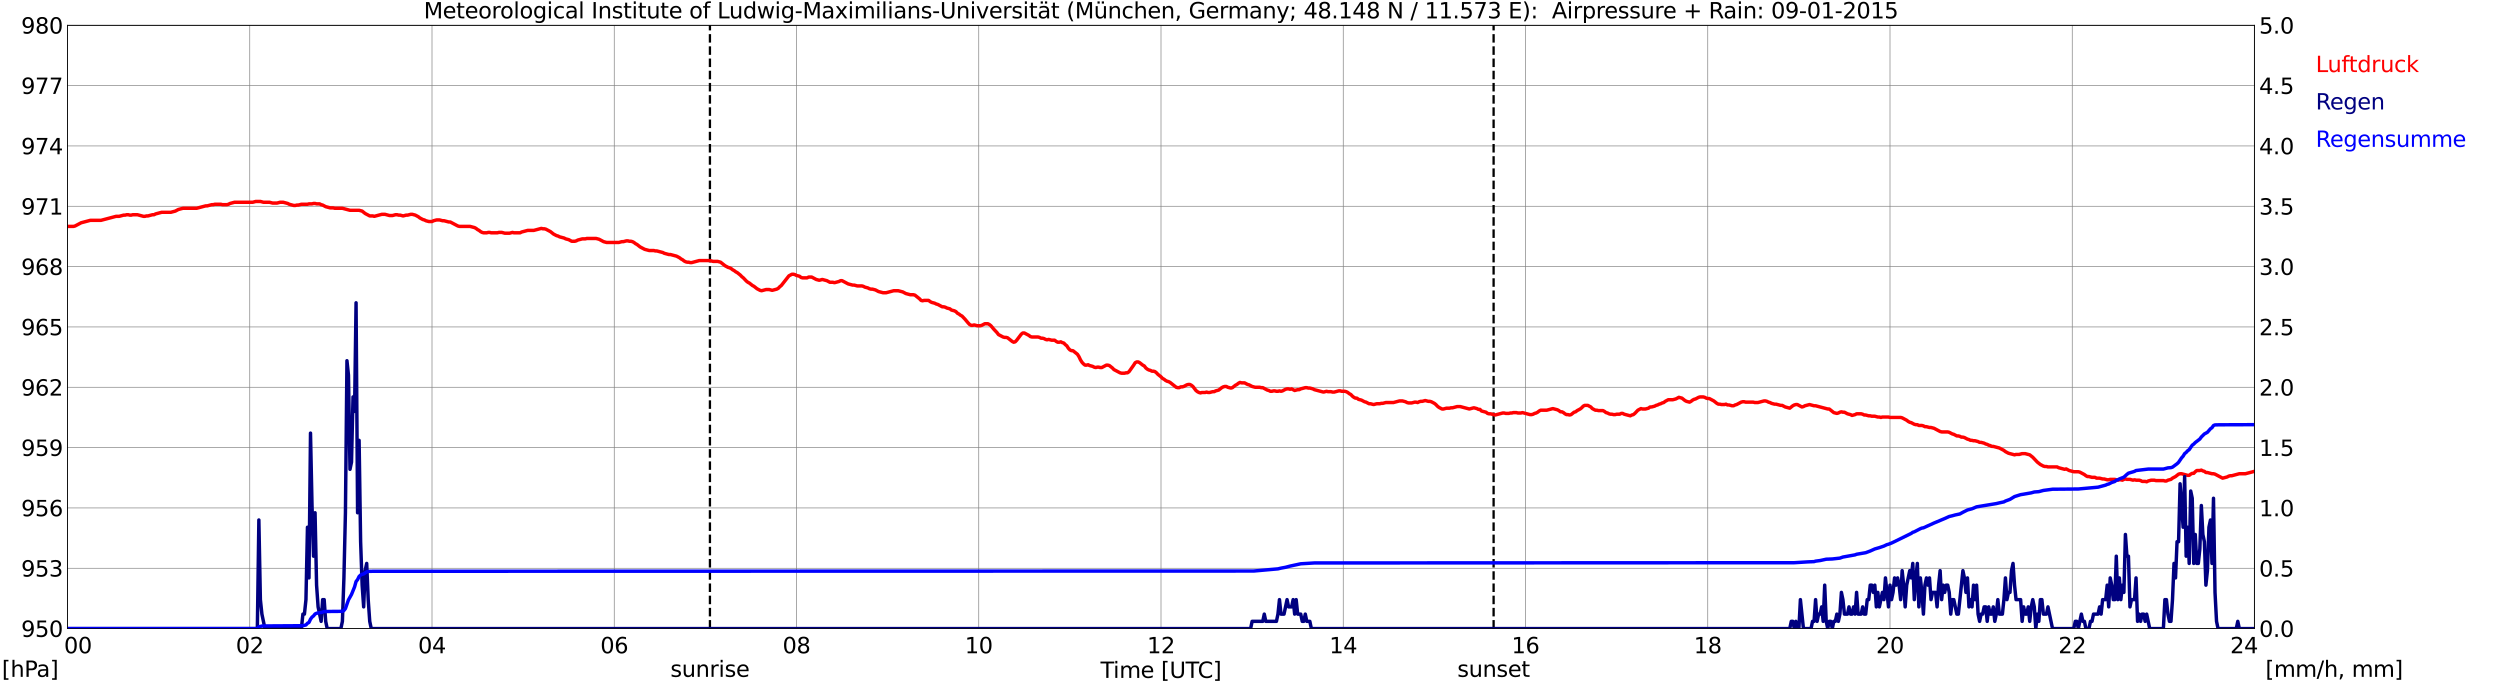 <?xml version="1.0" encoding="utf-8" standalone="no"?>
<!DOCTYPE svg PUBLIC "-//W3C//DTD SVG 1.1//EN"
  "http://www.w3.org/Graphics/SVG/1.1/DTD/svg11.dtd">
<svg xmlns:xlink="http://www.w3.org/1999/xlink" width="1085.4pt" height="296.64pt" viewBox="0 0 1085.4 296.64" xmlns="http://www.w3.org/2000/svg" version="1.1">
 <defs>
  <style type="text/css">*{stroke-linejoin: round; stroke-linecap: butt}</style>
 </defs>
 <g id="figure_1">
  <g id="patch_1">
   <path d="M 0 296.64 
L 1085.4 296.64 
L 1085.4 0 
L 0 0 
z
" style="fill: #ffffff"/>
  </g>
  <g id="axes_1">
   <g id="patch_2">
    <path d="M 29.306 272.909 
L 978.814 272.909 
L 978.814 10.976 
L 29.306 10.976 
z
" style="fill: #ffffff"/>
   </g>
   <g id="patch_3">
    <path d="M 978.814 272.909 
L 978.814 272.909 
L 978.814 10.976 
L 978.814 10.976 
z
" clip-path="url(#pdd8dfc7ff8)" style="fill: #d3d3d3; opacity: 0.25; stroke: #d3d3d3; stroke-linejoin: miter"/>
   </g>
   <g id="matplotlib.axis_1">
    <g id="xtick_1">
     <g id="line2d_1">
      <path d="M 29.306 272.909 
L 29.306 10.976 
" clip-path="url(#pdd8dfc7ff8)" style="fill: none; stroke: #808080; stroke-width: 0.3; stroke-linecap: square"/>
     </g>
     <g id="line2d_2"/>
     <g id="text_1">
      <!--    00 -->
      <g transform="translate(18.733 283.627) scale(0.095 -0.095)">
       <defs>
        <path id="DejaVuSans-20" transform="scale(0.016)"/>
        <path id="DejaVuSans-30" d="M 2034 4250 
Q 1547 4250 1301 3770 
Q 1056 3291 1056 2328 
Q 1056 1369 1301 889 
Q 1547 409 2034 409 
Q 2525 409 2770 889 
Q 3016 1369 3016 2328 
Q 3016 3291 2770 3770 
Q 2525 4250 2034 4250 
z
M 2034 4750 
Q 2819 4750 3233 4129 
Q 3647 3509 3647 2328 
Q 3647 1150 3233 529 
Q 2819 -91 2034 -91 
Q 1250 -91 836 529 
Q 422 1150 422 2328 
Q 422 3509 836 4129 
Q 1250 4750 2034 4750 
z
" transform="scale(0.016)"/>
       </defs>
       <use xlink:href="#DejaVuSans-20"/>
       <use xlink:href="#DejaVuSans-20" transform="translate(31.787 0)"/>
       <use xlink:href="#DejaVuSans-20" transform="translate(63.574 0)"/>
       <use xlink:href="#DejaVuSans-30" transform="translate(95.361 0)"/>
       <use xlink:href="#DejaVuSans-30" transform="translate(158.984 0)"/>
      </g>
     </g>
    </g>
    <g id="xtick_2">
     <g id="line2d_3">
      <path d="M 108.431 272.909 
L 108.431 10.976 
" clip-path="url(#pdd8dfc7ff8)" style="fill: none; stroke: #808080; stroke-width: 0.3; stroke-linecap: square"/>
     </g>
     <g id="line2d_4"/>
     <g id="text_2">
      <!-- 02 -->
      <g transform="translate(102.387 283.627) scale(0.095 -0.095)">
       <defs>
        <path id="DejaVuSans-32" d="M 1228 531 
L 3431 531 
L 3431 0 
L 469 0 
L 469 531 
Q 828 903 1448 1529 
Q 2069 2156 2228 2338 
Q 2531 2678 2651 2914 
Q 2772 3150 2772 3378 
Q 2772 3750 2511 3984 
Q 2250 4219 1831 4219 
Q 1534 4219 1204 4116 
Q 875 4013 500 3803 
L 500 4441 
Q 881 4594 1212 4672 
Q 1544 4750 1819 4750 
Q 2544 4750 2975 4387 
Q 3406 4025 3406 3419 
Q 3406 3131 3298 2873 
Q 3191 2616 2906 2266 
Q 2828 2175 2409 1742 
Q 1991 1309 1228 531 
z
" transform="scale(0.016)"/>
       </defs>
       <use xlink:href="#DejaVuSans-30"/>
       <use xlink:href="#DejaVuSans-32" transform="translate(63.623 0)"/>
      </g>
     </g>
    </g>
    <g id="xtick_3">
     <g id="line2d_5">
      <path d="M 187.557 272.909 
L 187.557 10.976 
" clip-path="url(#pdd8dfc7ff8)" style="fill: none; stroke: #808080; stroke-width: 0.3; stroke-linecap: square"/>
     </g>
     <g id="line2d_6"/>
     <g id="text_3">
      <!-- 04 -->
      <g transform="translate(181.513 283.627) scale(0.095 -0.095)">
       <defs>
        <path id="DejaVuSans-34" d="M 2419 4116 
L 825 1625 
L 2419 1625 
L 2419 4116 
z
M 2253 4666 
L 3047 4666 
L 3047 1625 
L 3713 1625 
L 3713 1100 
L 3047 1100 
L 3047 0 
L 2419 0 
L 2419 1100 
L 313 1100 
L 313 1709 
L 2253 4666 
z
" transform="scale(0.016)"/>
       </defs>
       <use xlink:href="#DejaVuSans-30"/>
       <use xlink:href="#DejaVuSans-34" transform="translate(63.623 0)"/>
      </g>
     </g>
    </g>
    <g id="xtick_4">
     <g id="line2d_7">
      <path d="M 266.683 272.909 
L 266.683 10.976 
" clip-path="url(#pdd8dfc7ff8)" style="fill: none; stroke: #808080; stroke-width: 0.3; stroke-linecap: square"/>
     </g>
     <g id="line2d_8"/>
     <g id="text_4">
      <!-- 06 -->
      <g transform="translate(260.638 283.627) scale(0.095 -0.095)">
       <defs>
        <path id="DejaVuSans-36" d="M 2113 2584 
Q 1688 2584 1439 2293 
Q 1191 2003 1191 1497 
Q 1191 994 1439 701 
Q 1688 409 2113 409 
Q 2538 409 2786 701 
Q 3034 994 3034 1497 
Q 3034 2003 2786 2293 
Q 2538 2584 2113 2584 
z
M 3366 4563 
L 3366 3988 
Q 3128 4100 2886 4159 
Q 2644 4219 2406 4219 
Q 1781 4219 1451 3797 
Q 1122 3375 1075 2522 
Q 1259 2794 1537 2939 
Q 1816 3084 2150 3084 
Q 2853 3084 3261 2657 
Q 3669 2231 3669 1497 
Q 3669 778 3244 343 
Q 2819 -91 2113 -91 
Q 1303 -91 875 529 
Q 447 1150 447 2328 
Q 447 3434 972 4092 
Q 1497 4750 2381 4750 
Q 2619 4750 2861 4703 
Q 3103 4656 3366 4563 
z
" transform="scale(0.016)"/>
       </defs>
       <use xlink:href="#DejaVuSans-30"/>
       <use xlink:href="#DejaVuSans-36" transform="translate(63.623 0)"/>
      </g>
     </g>
    </g>
    <g id="xtick_5">
     <g id="line2d_9">
      <path d="M 345.808 272.909 
L 345.808 10.976 
" clip-path="url(#pdd8dfc7ff8)" style="fill: none; stroke: #808080; stroke-width: 0.3; stroke-linecap: square"/>
     </g>
     <g id="line2d_10"/>
     <g id="text_5">
      <!-- 08 -->
      <g transform="translate(339.764 283.627) scale(0.095 -0.095)">
       <defs>
        <path id="DejaVuSans-38" d="M 2034 2216 
Q 1584 2216 1326 1975 
Q 1069 1734 1069 1313 
Q 1069 891 1326 650 
Q 1584 409 2034 409 
Q 2484 409 2743 651 
Q 3003 894 3003 1313 
Q 3003 1734 2745 1975 
Q 2488 2216 2034 2216 
z
M 1403 2484 
Q 997 2584 770 2862 
Q 544 3141 544 3541 
Q 544 4100 942 4425 
Q 1341 4750 2034 4750 
Q 2731 4750 3128 4425 
Q 3525 4100 3525 3541 
Q 3525 3141 3298 2862 
Q 3072 2584 2669 2484 
Q 3125 2378 3379 2068 
Q 3634 1759 3634 1313 
Q 3634 634 3220 271 
Q 2806 -91 2034 -91 
Q 1263 -91 848 271 
Q 434 634 434 1313 
Q 434 1759 690 2068 
Q 947 2378 1403 2484 
z
M 1172 3481 
Q 1172 3119 1398 2916 
Q 1625 2713 2034 2713 
Q 2441 2713 2670 2916 
Q 2900 3119 2900 3481 
Q 2900 3844 2670 4047 
Q 2441 4250 2034 4250 
Q 1625 4250 1398 4047 
Q 1172 3844 1172 3481 
z
" transform="scale(0.016)"/>
       </defs>
       <use xlink:href="#DejaVuSans-30"/>
       <use xlink:href="#DejaVuSans-38" transform="translate(63.623 0)"/>
      </g>
     </g>
    </g>
    <g id="xtick_6">
     <g id="line2d_11">
      <path d="M 424.934 272.909 
L 424.934 10.976 
" clip-path="url(#pdd8dfc7ff8)" style="fill: none; stroke: #808080; stroke-width: 0.3; stroke-linecap: square"/>
     </g>
     <g id="line2d_12"/>
     <g id="text_6">
      <!-- 10 -->
      <g transform="translate(418.89 283.627) scale(0.095 -0.095)">
       <defs>
        <path id="DejaVuSans-31" d="M 794 531 
L 1825 531 
L 1825 4091 
L 703 3866 
L 703 4441 
L 1819 4666 
L 2450 4666 
L 2450 531 
L 3481 531 
L 3481 0 
L 794 0 
L 794 531 
z
" transform="scale(0.016)"/>
       </defs>
       <use xlink:href="#DejaVuSans-31"/>
       <use xlink:href="#DejaVuSans-30" transform="translate(63.623 0)"/>
      </g>
     </g>
    </g>
    <g id="xtick_7">
     <g id="line2d_13">
      <path d="M 504.06 272.909 
L 504.06 10.976 
" clip-path="url(#pdd8dfc7ff8)" style="fill: none; stroke: #808080; stroke-width: 0.3; stroke-linecap: square"/>
     </g>
     <g id="line2d_14"/>
     <g id="text_7">
      <!-- 12 -->
      <g transform="translate(498.015 283.627) scale(0.095 -0.095)">
       <use xlink:href="#DejaVuSans-31"/>
       <use xlink:href="#DejaVuSans-32" transform="translate(63.623 0)"/>
      </g>
     </g>
    </g>
    <g id="xtick_8">
     <g id="line2d_15">
      <path d="M 583.185 272.909 
L 583.185 10.976 
" clip-path="url(#pdd8dfc7ff8)" style="fill: none; stroke: #808080; stroke-width: 0.3; stroke-linecap: square"/>
     </g>
     <g id="line2d_16"/>
     <g id="text_8">
      <!-- 14 -->
      <g transform="translate(577.141 283.627) scale(0.095 -0.095)">
       <use xlink:href="#DejaVuSans-31"/>
       <use xlink:href="#DejaVuSans-34" transform="translate(63.623 0)"/>
      </g>
     </g>
    </g>
    <g id="xtick_9">
     <g id="line2d_17">
      <path d="M 662.311 272.909 
L 662.311 10.976 
" clip-path="url(#pdd8dfc7ff8)" style="fill: none; stroke: #808080; stroke-width: 0.3; stroke-linecap: square"/>
     </g>
     <g id="line2d_18"/>
     <g id="text_9">
      <!-- 16 -->
      <g transform="translate(656.267 283.627) scale(0.095 -0.095)">
       <use xlink:href="#DejaVuSans-31"/>
       <use xlink:href="#DejaVuSans-36" transform="translate(63.623 0)"/>
      </g>
     </g>
    </g>
    <g id="xtick_10">
     <g id="line2d_19">
      <path d="M 741.437 272.909 
L 741.437 10.976 
" clip-path="url(#pdd8dfc7ff8)" style="fill: none; stroke: #808080; stroke-width: 0.3; stroke-linecap: square"/>
     </g>
     <g id="line2d_20"/>
     <g id="text_10">
      <!-- 18 -->
      <g transform="translate(735.392 283.627) scale(0.095 -0.095)">
       <use xlink:href="#DejaVuSans-31"/>
       <use xlink:href="#DejaVuSans-38" transform="translate(63.623 0)"/>
      </g>
     </g>
    </g>
    <g id="xtick_11">
     <g id="line2d_21">
      <path d="M 820.562 272.909 
L 820.562 10.976 
" clip-path="url(#pdd8dfc7ff8)" style="fill: none; stroke: #808080; stroke-width: 0.3; stroke-linecap: square"/>
     </g>
     <g id="line2d_22"/>
     <g id="text_11">
      <!-- 20 -->
      <g transform="translate(814.518 283.627) scale(0.095 -0.095)">
       <use xlink:href="#DejaVuSans-32"/>
       <use xlink:href="#DejaVuSans-30" transform="translate(63.623 0)"/>
      </g>
     </g>
    </g>
    <g id="xtick_12">
     <g id="line2d_23">
      <path d="M 899.688 272.909 
L 899.688 10.976 
" clip-path="url(#pdd8dfc7ff8)" style="fill: none; stroke: #808080; stroke-width: 0.3; stroke-linecap: square"/>
     </g>
     <g id="line2d_24"/>
     <g id="text_12">
      <!-- 22 -->
      <g transform="translate(893.644 283.627) scale(0.095 -0.095)">
       <use xlink:href="#DejaVuSans-32"/>
       <use xlink:href="#DejaVuSans-32" transform="translate(63.623 0)"/>
      </g>
     </g>
    </g>
    <g id="xtick_13">
     <g id="line2d_25">
      <path d="M 978.814 272.909 
L 978.814 10.976 
" clip-path="url(#pdd8dfc7ff8)" style="fill: none; stroke: #808080; stroke-width: 0.3; stroke-linecap: square"/>
     </g>
     <g id="line2d_26"/>
     <g id="text_13">
      <!-- 24    -->
      <g transform="translate(968.241 283.627) scale(0.095 -0.095)">
       <use xlink:href="#DejaVuSans-32"/>
       <use xlink:href="#DejaVuSans-34" transform="translate(63.623 0)"/>
       <use xlink:href="#DejaVuSans-20" transform="translate(127.246 0)"/>
       <use xlink:href="#DejaVuSans-20" transform="translate(159.033 0)"/>
       <use xlink:href="#DejaVuSans-20" transform="translate(190.82 0)"/>
      </g>
     </g>
    </g>
    <g id="text_14">
     <!-- Time [UTC] -->
     <g transform="translate(477.806 294.322) scale(0.095 -0.095)">
      <defs>
       <path id="DejaVuSans-54" d="M -19 4666 
L 3928 4666 
L 3928 4134 
L 2272 4134 
L 2272 0 
L 1638 0 
L 1638 4134 
L -19 4134 
L -19 4666 
z
" transform="scale(0.016)"/>
       <path id="DejaVuSans-69" d="M 603 3500 
L 1178 3500 
L 1178 0 
L 603 0 
L 603 3500 
z
M 603 4863 
L 1178 4863 
L 1178 4134 
L 603 4134 
L 603 4863 
z
" transform="scale(0.016)"/>
       <path id="DejaVuSans-6d" d="M 3328 2828 
Q 3544 3216 3844 3400 
Q 4144 3584 4550 3584 
Q 5097 3584 5394 3201 
Q 5691 2819 5691 2113 
L 5691 0 
L 5113 0 
L 5113 2094 
Q 5113 2597 4934 2840 
Q 4756 3084 4391 3084 
Q 3944 3084 3684 2787 
Q 3425 2491 3425 1978 
L 3425 0 
L 2847 0 
L 2847 2094 
Q 2847 2600 2669 2842 
Q 2491 3084 2119 3084 
Q 1678 3084 1418 2786 
Q 1159 2488 1159 1978 
L 1159 0 
L 581 0 
L 581 3500 
L 1159 3500 
L 1159 2956 
Q 1356 3278 1631 3431 
Q 1906 3584 2284 3584 
Q 2666 3584 2933 3390 
Q 3200 3197 3328 2828 
z
" transform="scale(0.016)"/>
       <path id="DejaVuSans-65" d="M 3597 1894 
L 3597 1613 
L 953 1613 
Q 991 1019 1311 708 
Q 1631 397 2203 397 
Q 2534 397 2845 478 
Q 3156 559 3463 722 
L 3463 178 
Q 3153 47 2828 -22 
Q 2503 -91 2169 -91 
Q 1331 -91 842 396 
Q 353 884 353 1716 
Q 353 2575 817 3079 
Q 1281 3584 2069 3584 
Q 2775 3584 3186 3129 
Q 3597 2675 3597 1894 
z
M 3022 2063 
Q 3016 2534 2758 2815 
Q 2500 3097 2075 3097 
Q 1594 3097 1305 2825 
Q 1016 2553 972 2059 
L 3022 2063 
z
" transform="scale(0.016)"/>
       <path id="DejaVuSans-5b" d="M 550 4863 
L 1875 4863 
L 1875 4416 
L 1125 4416 
L 1125 -397 
L 1875 -397 
L 1875 -844 
L 550 -844 
L 550 4863 
z
" transform="scale(0.016)"/>
       <path id="DejaVuSans-55" d="M 556 4666 
L 1191 4666 
L 1191 1831 
Q 1191 1081 1462 751 
Q 1734 422 2344 422 
Q 2950 422 3222 751 
Q 3494 1081 3494 1831 
L 3494 4666 
L 4128 4666 
L 4128 1753 
Q 4128 841 3676 375 
Q 3225 -91 2344 -91 
Q 1459 -91 1007 375 
Q 556 841 556 1753 
L 556 4666 
z
" transform="scale(0.016)"/>
       <path id="DejaVuSans-43" d="M 4122 4306 
L 4122 3641 
Q 3803 3938 3442 4084 
Q 3081 4231 2675 4231 
Q 1875 4231 1450 3742 
Q 1025 3253 1025 2328 
Q 1025 1406 1450 917 
Q 1875 428 2675 428 
Q 3081 428 3442 575 
Q 3803 722 4122 1019 
L 4122 359 
Q 3791 134 3420 21 
Q 3050 -91 2638 -91 
Q 1578 -91 968 557 
Q 359 1206 359 2328 
Q 359 3453 968 4101 
Q 1578 4750 2638 4750 
Q 3056 4750 3426 4639 
Q 3797 4528 4122 4306 
z
" transform="scale(0.016)"/>
       <path id="DejaVuSans-5d" d="M 1947 4863 
L 1947 -844 
L 622 -844 
L 622 -397 
L 1369 -397 
L 1369 4416 
L 622 4416 
L 622 4863 
L 1947 4863 
z
" transform="scale(0.016)"/>
      </defs>
      <use xlink:href="#DejaVuSans-54"/>
      <use xlink:href="#DejaVuSans-69" transform="translate(57.959 0)"/>
      <use xlink:href="#DejaVuSans-6d" transform="translate(85.742 0)"/>
      <use xlink:href="#DejaVuSans-65" transform="translate(183.154 0)"/>
      <use xlink:href="#DejaVuSans-20" transform="translate(244.678 0)"/>
      <use xlink:href="#DejaVuSans-5b" transform="translate(276.465 0)"/>
      <use xlink:href="#DejaVuSans-55" transform="translate(315.479 0)"/>
      <use xlink:href="#DejaVuSans-54" transform="translate(388.672 0)"/>
      <use xlink:href="#DejaVuSans-43" transform="translate(443.881 0)"/>
      <use xlink:href="#DejaVuSans-5d" transform="translate(513.705 0)"/>
     </g>
    </g>
   </g>
   <g id="matplotlib.axis_2">
    <g id="ytick_1">
     <g id="line2d_27">
      <path d="M 29.306 272.909 
L 978.814 272.909 
" clip-path="url(#pdd8dfc7ff8)" style="fill: none; stroke: #808080; stroke-width: 0.3; stroke-linecap: square"/>
     </g>
     <g id="line2d_28"/>
     <g id="text_15">
      <!-- 950 -->
      <g transform="translate(9.173 276.518) scale(0.095 -0.095)">
       <defs>
        <path id="DejaVuSans-39" d="M 703 97 
L 703 672 
Q 941 559 1184 500 
Q 1428 441 1663 441 
Q 2288 441 2617 861 
Q 2947 1281 2994 2138 
Q 2813 1869 2534 1725 
Q 2256 1581 1919 1581 
Q 1219 1581 811 2004 
Q 403 2428 403 3163 
Q 403 3881 828 4315 
Q 1253 4750 1959 4750 
Q 2769 4750 3195 4129 
Q 3622 3509 3622 2328 
Q 3622 1225 3098 567 
Q 2575 -91 1691 -91 
Q 1453 -91 1209 -44 
Q 966 3 703 97 
z
M 1959 2075 
Q 2384 2075 2632 2365 
Q 2881 2656 2881 3163 
Q 2881 3666 2632 3958 
Q 2384 4250 1959 4250 
Q 1534 4250 1286 3958 
Q 1038 3666 1038 3163 
Q 1038 2656 1286 2365 
Q 1534 2075 1959 2075 
z
" transform="scale(0.016)"/>
        <path id="DejaVuSans-35" d="M 691 4666 
L 3169 4666 
L 3169 4134 
L 1269 4134 
L 1269 2991 
Q 1406 3038 1543 3061 
Q 1681 3084 1819 3084 
Q 2600 3084 3056 2656 
Q 3513 2228 3513 1497 
Q 3513 744 3044 326 
Q 2575 -91 1722 -91 
Q 1428 -91 1123 -41 
Q 819 9 494 109 
L 494 744 
Q 775 591 1075 516 
Q 1375 441 1709 441 
Q 2250 441 2565 725 
Q 2881 1009 2881 1497 
Q 2881 1984 2565 2268 
Q 2250 2553 1709 2553 
Q 1456 2553 1204 2497 
Q 953 2441 691 2322 
L 691 4666 
z
" transform="scale(0.016)"/>
       </defs>
       <use xlink:href="#DejaVuSans-39"/>
       <use xlink:href="#DejaVuSans-35" transform="translate(63.623 0)"/>
       <use xlink:href="#DejaVuSans-30" transform="translate(127.246 0)"/>
      </g>
     </g>
    </g>
    <g id="ytick_2">
     <g id="line2d_29">
      <path d="M 29.306 246.715 
L 978.814 246.715 
" clip-path="url(#pdd8dfc7ff8)" style="fill: none; stroke: #808080; stroke-width: 0.3; stroke-linecap: square"/>
     </g>
     <g id="line2d_30"/>
     <g id="text_16">
      <!-- 953 -->
      <g transform="translate(9.173 250.325) scale(0.095 -0.095)">
       <defs>
        <path id="DejaVuSans-33" d="M 2597 2516 
Q 3050 2419 3304 2112 
Q 3559 1806 3559 1356 
Q 3559 666 3084 287 
Q 2609 -91 1734 -91 
Q 1441 -91 1130 -33 
Q 819 25 488 141 
L 488 750 
Q 750 597 1062 519 
Q 1375 441 1716 441 
Q 2309 441 2620 675 
Q 2931 909 2931 1356 
Q 2931 1769 2642 2001 
Q 2353 2234 1838 2234 
L 1294 2234 
L 1294 2753 
L 1863 2753 
Q 2328 2753 2575 2939 
Q 2822 3125 2822 3475 
Q 2822 3834 2567 4026 
Q 2313 4219 1838 4219 
Q 1578 4219 1281 4162 
Q 984 4106 628 3988 
L 628 4550 
Q 988 4650 1302 4700 
Q 1616 4750 1894 4750 
Q 2613 4750 3031 4423 
Q 3450 4097 3450 3541 
Q 3450 3153 3228 2886 
Q 3006 2619 2597 2516 
z
" transform="scale(0.016)"/>
       </defs>
       <use xlink:href="#DejaVuSans-39"/>
       <use xlink:href="#DejaVuSans-35" transform="translate(63.623 0)"/>
       <use xlink:href="#DejaVuSans-33" transform="translate(127.246 0)"/>
      </g>
     </g>
    </g>
    <g id="ytick_3">
     <g id="line2d_31">
      <path d="M 29.306 220.522 
L 978.814 220.522 
" clip-path="url(#pdd8dfc7ff8)" style="fill: none; stroke: #808080; stroke-width: 0.3; stroke-linecap: square"/>
     </g>
     <g id="line2d_32"/>
     <g id="text_17">
      <!-- 956 -->
      <g transform="translate(9.173 224.131) scale(0.095 -0.095)">
       <use xlink:href="#DejaVuSans-39"/>
       <use xlink:href="#DejaVuSans-35" transform="translate(63.623 0)"/>
       <use xlink:href="#DejaVuSans-36" transform="translate(127.246 0)"/>
      </g>
     </g>
    </g>
    <g id="ytick_4">
     <g id="line2d_33">
      <path d="M 29.306 194.329 
L 978.814 194.329 
" clip-path="url(#pdd8dfc7ff8)" style="fill: none; stroke: #808080; stroke-width: 0.3; stroke-linecap: square"/>
     </g>
     <g id="line2d_34"/>
     <g id="text_18">
      <!-- 959 -->
      <g transform="translate(9.173 197.938) scale(0.095 -0.095)">
       <use xlink:href="#DejaVuSans-39"/>
       <use xlink:href="#DejaVuSans-35" transform="translate(63.623 0)"/>
       <use xlink:href="#DejaVuSans-39" transform="translate(127.246 0)"/>
      </g>
     </g>
    </g>
    <g id="ytick_5">
     <g id="line2d_35">
      <path d="M 29.306 168.136 
L 978.814 168.136 
" clip-path="url(#pdd8dfc7ff8)" style="fill: none; stroke: #808080; stroke-width: 0.3; stroke-linecap: square"/>
     </g>
     <g id="line2d_36"/>
     <g id="text_19">
      <!-- 962 -->
      <g transform="translate(9.173 171.745) scale(0.095 -0.095)">
       <use xlink:href="#DejaVuSans-39"/>
       <use xlink:href="#DejaVuSans-36" transform="translate(63.623 0)"/>
       <use xlink:href="#DejaVuSans-32" transform="translate(127.246 0)"/>
      </g>
     </g>
    </g>
    <g id="ytick_6">
     <g id="line2d_37">
      <path d="M 29.306 141.942 
L 978.814 141.942 
" clip-path="url(#pdd8dfc7ff8)" style="fill: none; stroke: #808080; stroke-width: 0.3; stroke-linecap: square"/>
     </g>
     <g id="line2d_38"/>
     <g id="text_20">
      <!-- 965 -->
      <g transform="translate(9.173 145.551) scale(0.095 -0.095)">
       <use xlink:href="#DejaVuSans-39"/>
       <use xlink:href="#DejaVuSans-36" transform="translate(63.623 0)"/>
       <use xlink:href="#DejaVuSans-35" transform="translate(127.246 0)"/>
      </g>
     </g>
    </g>
    <g id="ytick_7">
     <g id="line2d_39">
      <path d="M 29.306 115.749 
L 978.814 115.749 
" clip-path="url(#pdd8dfc7ff8)" style="fill: none; stroke: #808080; stroke-width: 0.3; stroke-linecap: square"/>
     </g>
     <g id="line2d_40"/>
     <g id="text_21">
      <!-- 968 -->
      <g transform="translate(9.173 119.358) scale(0.095 -0.095)">
       <use xlink:href="#DejaVuSans-39"/>
       <use xlink:href="#DejaVuSans-36" transform="translate(63.623 0)"/>
       <use xlink:href="#DejaVuSans-38" transform="translate(127.246 0)"/>
      </g>
     </g>
    </g>
    <g id="ytick_8">
     <g id="line2d_41">
      <path d="M 29.306 89.556 
L 978.814 89.556 
" clip-path="url(#pdd8dfc7ff8)" style="fill: none; stroke: #808080; stroke-width: 0.3; stroke-linecap: square"/>
     </g>
     <g id="line2d_42"/>
     <g id="text_22">
      <!-- 971 -->
      <g transform="translate(9.173 93.165) scale(0.095 -0.095)">
       <defs>
        <path id="DejaVuSans-37" d="M 525 4666 
L 3525 4666 
L 3525 4397 
L 1831 0 
L 1172 0 
L 2766 4134 
L 525 4134 
L 525 4666 
z
" transform="scale(0.016)"/>
       </defs>
       <use xlink:href="#DejaVuSans-39"/>
       <use xlink:href="#DejaVuSans-37" transform="translate(63.623 0)"/>
       <use xlink:href="#DejaVuSans-31" transform="translate(127.246 0)"/>
      </g>
     </g>
    </g>
    <g id="ytick_9">
     <g id="line2d_43">
      <path d="M 29.306 63.362 
L 978.814 63.362 
" clip-path="url(#pdd8dfc7ff8)" style="fill: none; stroke: #808080; stroke-width: 0.3; stroke-linecap: square"/>
     </g>
     <g id="line2d_44"/>
     <g id="text_23">
      <!-- 974 -->
      <g transform="translate(9.173 66.972) scale(0.095 -0.095)">
       <use xlink:href="#DejaVuSans-39"/>
       <use xlink:href="#DejaVuSans-37" transform="translate(63.623 0)"/>
       <use xlink:href="#DejaVuSans-34" transform="translate(127.246 0)"/>
      </g>
     </g>
    </g>
    <g id="ytick_10">
     <g id="line2d_45">
      <path d="M 29.306 37.169 
L 978.814 37.169 
" clip-path="url(#pdd8dfc7ff8)" style="fill: none; stroke: #808080; stroke-width: 0.3; stroke-linecap: square"/>
     </g>
     <g id="line2d_46"/>
     <g id="text_24">
      <!-- 977 -->
      <g transform="translate(9.173 40.778) scale(0.095 -0.095)">
       <use xlink:href="#DejaVuSans-39"/>
       <use xlink:href="#DejaVuSans-37" transform="translate(63.623 0)"/>
       <use xlink:href="#DejaVuSans-37" transform="translate(127.246 0)"/>
      </g>
     </g>
    </g>
    <g id="ytick_11">
     <g id="line2d_47">
      <path d="M 29.306 10.976 
L 978.814 10.976 
" clip-path="url(#pdd8dfc7ff8)" style="fill: none; stroke: #808080; stroke-width: 0.3; stroke-linecap: square"/>
     </g>
     <g id="line2d_48"/>
     <g id="text_25">
      <!-- 980 -->
      <g transform="translate(9.173 14.585) scale(0.095 -0.095)">
       <use xlink:href="#DejaVuSans-39"/>
       <use xlink:href="#DejaVuSans-38" transform="translate(63.623 0)"/>
       <use xlink:href="#DejaVuSans-30" transform="translate(127.246 0)"/>
      </g>
     </g>
    </g>
   </g>
   <g id="line2d_49">
    <path d="M 308.224 272.909 
L 308.224 10.976 
" clip-path="url(#pdd8dfc7ff8)" style="fill: none; stroke-dasharray: 3.7,1.6; stroke-dashoffset: 0; stroke: #000000"/>
   </g>
   <g id="line2d_50">
    <path d="M 648.464 272.909 
L 648.464 10.976 
" clip-path="url(#pdd8dfc7ff8)" style="fill: none; stroke-dasharray: 3.7,1.6; stroke-dashoffset: 0; stroke: #000000"/>
   </g>
   <g id="line2d_51">
    <path d="M 29.306 98.287 
L 31.943 98.287 
L 32.603 98.112 
L 35.24 96.715 
L 39.197 95.667 
L 43.812 95.667 
L 50.406 93.921 
L 51.725 93.921 
L 53.703 93.397 
L 54.362 93.397 
L 55.022 93.223 
L 55.681 93.223 
L 56.34 93.397 
L 57 93.397 
L 57.659 93.223 
L 59.637 93.223 
L 62.275 93.921 
L 62.934 93.921 
L 63.594 93.747 
L 64.253 93.747 
L 66.231 93.223 
L 66.89 93.223 
L 67.55 92.873 
L 70.187 92.175 
L 74.144 92.175 
L 76.122 91.651 
L 77.441 90.953 
L 79.419 90.429 
L 85.353 90.429 
L 89.309 89.381 
L 89.969 89.381 
L 91.947 88.857 
L 92.606 88.857 
L 93.266 88.683 
L 95.903 88.683 
L 96.563 88.857 
L 98.541 88.857 
L 99.2 88.683 
L 99.86 88.333 
L 101.838 87.809 
L 109.75 87.809 
L 111.069 87.46 
L 113.047 87.46 
L 114.366 87.809 
L 117.003 87.809 
L 118.322 88.159 
L 120.3 88.159 
L 121.619 87.809 
L 122.938 87.809 
L 124.916 88.333 
L 125.575 88.683 
L 127.553 89.206 
L 128.213 89.206 
L 128.872 89.032 
L 129.532 89.032 
L 130.85 88.683 
L 133.488 88.683 
L 134.147 88.508 
L 135.466 88.508 
L 136.125 88.333 
L 136.785 88.333 
L 137.444 88.508 
L 138.763 88.508 
L 139.422 88.857 
L 140.082 89.032 
L 141.4 89.73 
L 143.379 90.254 
L 144.697 90.254 
L 145.357 90.429 
L 148.654 90.429 
L 151.951 91.302 
L 155.907 91.302 
L 157.226 91.651 
L 158.544 92.699 
L 160.523 93.747 
L 161.841 93.747 
L 162.501 93.921 
L 165.798 93.048 
L 167.116 93.048 
L 169.094 93.572 
L 170.413 93.572 
L 171.732 93.223 
L 172.391 93.223 
L 173.051 93.397 
L 173.71 93.397 
L 175.029 93.747 
L 176.348 93.397 
L 177.007 93.397 
L 178.326 93.048 
L 178.985 93.048 
L 180.304 93.397 
L 181.623 94.096 
L 182.282 94.62 
L 183.601 95.318 
L 184.26 95.493 
L 184.92 95.842 
L 186.238 96.191 
L 187.557 96.191 
L 188.217 95.842 
L 189.535 95.493 
L 190.854 95.493 
L 192.173 95.842 
L 192.832 95.842 
L 194.81 96.366 
L 195.47 96.366 
L 198.767 98.112 
L 199.426 98.287 
L 204.042 98.287 
L 206.02 98.811 
L 206.679 99.16 
L 207.339 99.684 
L 207.998 100.033 
L 208.657 100.557 
L 209.317 100.906 
L 209.976 101.081 
L 211.295 101.081 
L 211.954 100.906 
L 212.614 100.906 
L 213.273 101.081 
L 215.91 101.081 
L 216.57 100.906 
L 217.889 100.906 
L 219.207 101.255 
L 221.186 101.255 
L 222.504 100.906 
L 223.164 101.081 
L 225.801 101.081 
L 226.461 100.731 
L 229.098 100.033 
L 231.736 100.033 
L 235.033 99.16 
L 235.692 99.334 
L 236.351 99.334 
L 237.011 99.509 
L 238.989 100.557 
L 240.308 101.605 
L 241.626 102.303 
L 242.286 102.478 
L 242.945 102.827 
L 244.923 103.351 
L 245.583 103.7 
L 246.901 104.049 
L 248.22 104.748 
L 249.539 104.748 
L 250.198 104.573 
L 250.858 104.224 
L 252.836 103.7 
L 254.155 103.7 
L 254.814 103.525 
L 258.77 103.525 
L 260.089 103.875 
L 262.067 104.922 
L 263.386 105.272 
L 268.661 105.272 
L 269.98 104.922 
L 270.639 104.922 
L 271.958 104.573 
L 272.617 104.573 
L 273.277 104.748 
L 273.936 104.748 
L 274.595 104.922 
L 275.255 105.272 
L 275.914 105.795 
L 276.573 106.145 
L 277.892 107.192 
L 279.87 108.24 
L 281.849 108.764 
L 283.827 108.764 
L 284.486 108.939 
L 285.145 108.939 
L 287.783 109.637 
L 288.442 109.986 
L 290.42 110.51 
L 291.08 110.51 
L 293.717 111.209 
L 295.036 111.907 
L 295.696 112.431 
L 296.355 112.78 
L 297.014 113.304 
L 297.674 113.653 
L 298.333 113.828 
L 298.992 113.828 
L 299.652 114.003 
L 300.311 114.003 
L 303.608 113.13 
L 308.224 113.13 
L 309.543 113.479 
L 311.521 113.479 
L 312.839 113.828 
L 314.818 115.4 
L 316.136 116.098 
L 316.796 116.273 
L 317.455 116.622 
L 318.114 117.146 
L 318.774 117.495 
L 319.433 118.019 
L 320.093 118.368 
L 321.411 119.416 
L 322.071 120.114 
L 322.73 120.638 
L 324.049 122.035 
L 324.708 122.559 
L 325.368 122.908 
L 326.686 123.956 
L 327.346 124.305 
L 328.665 125.353 
L 329.983 126.052 
L 330.643 126.226 
L 332.621 125.702 
L 333.94 125.702 
L 335.258 126.052 
L 337.236 125.528 
L 337.896 125.179 
L 338.555 124.48 
L 339.215 123.956 
L 342.512 119.765 
L 343.83 119.067 
L 344.49 119.067 
L 345.149 119.241 
L 345.808 119.591 
L 347.127 119.94 
L 347.787 120.464 
L 348.446 120.638 
L 350.424 120.638 
L 351.083 120.289 
L 352.402 120.289 
L 354.38 121.337 
L 355.699 121.686 
L 357.018 121.337 
L 358.996 121.861 
L 360.315 122.559 
L 361.634 122.559 
L 362.293 122.734 
L 364.271 122.21 
L 364.93 121.861 
L 365.59 121.861 
L 368.227 123.258 
L 370.206 123.782 
L 370.865 123.782 
L 372.184 124.131 
L 374.162 124.131 
L 374.821 124.305 
L 375.481 124.655 
L 376.799 125.004 
L 377.459 125.353 
L 378.118 125.528 
L 378.777 125.528 
L 380.096 125.877 
L 381.415 126.575 
L 383.393 127.099 
L 384.712 127.099 
L 388.009 126.226 
L 389.987 126.226 
L 391.965 126.75 
L 393.284 127.449 
L 395.262 127.972 
L 396.581 127.972 
L 397.24 128.147 
L 399.218 129.719 
L 399.878 130.417 
L 400.537 130.592 
L 401.196 130.417 
L 403.175 130.417 
L 403.834 130.941 
L 404.493 131.29 
L 405.812 131.64 
L 406.471 131.989 
L 407.131 132.163 
L 409.109 133.211 
L 409.768 133.211 
L 410.428 133.386 
L 411.087 133.735 
L 412.406 134.084 
L 413.065 134.608 
L 414.384 134.957 
L 415.043 135.307 
L 415.703 136.005 
L 416.362 136.354 
L 417.022 136.878 
L 417.681 137.227 
L 419 138.624 
L 420.318 140.196 
L 420.978 140.895 
L 421.637 141.244 
L 422.297 141.244 
L 422.956 141.069 
L 424.275 141.418 
L 425.593 141.418 
L 426.253 141.244 
L 427.572 140.545 
L 428.89 140.545 
L 429.55 140.895 
L 430.209 141.418 
L 431.528 142.99 
L 432.847 144.387 
L 433.506 145.26 
L 435.484 146.308 
L 436.144 146.482 
L 436.803 146.482 
L 437.462 146.657 
L 439.44 148.229 
L 440.1 148.578 
L 440.759 148.403 
L 441.419 147.705 
L 443.397 145.085 
L 444.056 144.562 
L 444.716 144.562 
L 446.694 145.609 
L 447.353 146.133 
L 448.012 146.308 
L 450.65 146.308 
L 451.309 146.482 
L 451.969 146.832 
L 452.628 146.832 
L 453.287 147.006 
L 453.947 147.356 
L 454.606 147.53 
L 455.266 147.356 
L 456.584 147.705 
L 457.903 147.705 
L 458.563 148.229 
L 459.222 148.578 
L 459.881 148.578 
L 460.541 148.403 
L 461.2 148.753 
L 461.859 148.927 
L 462.519 149.626 
L 463.178 150.149 
L 463.838 151.197 
L 464.497 151.896 
L 465.156 152.245 
L 465.816 152.245 
L 467.794 153.817 
L 468.453 154.864 
L 469.113 156.261 
L 469.772 157.309 
L 470.431 158.007 
L 471.091 158.531 
L 471.75 158.531 
L 472.409 158.357 
L 473.069 158.706 
L 474.388 159.055 
L 475.047 159.404 
L 475.706 159.579 
L 476.366 159.404 
L 477.025 159.404 
L 477.685 159.579 
L 478.344 159.579 
L 480.322 158.531 
L 480.981 158.531 
L 481.641 158.706 
L 482.96 159.754 
L 483.619 160.452 
L 486.256 161.849 
L 486.916 162.024 
L 488.235 162.024 
L 488.894 161.849 
L 489.553 161.849 
L 490.213 161.325 
L 492.191 158.531 
L 492.85 157.484 
L 493.51 157.134 
L 494.169 157.134 
L 494.828 157.484 
L 496.147 158.531 
L 496.807 158.881 
L 497.466 159.754 
L 498.125 160.278 
L 498.785 160.627 
L 499.444 160.801 
L 500.103 161.151 
L 500.763 161.151 
L 501.422 161.325 
L 502.082 161.849 
L 502.741 162.548 
L 504.06 163.595 
L 504.719 164.294 
L 505.379 164.643 
L 506.038 165.167 
L 506.697 165.516 
L 507.357 165.691 
L 508.016 166.04 
L 510.654 168.136 
L 511.313 168.31 
L 511.972 168.31 
L 512.632 167.961 
L 513.291 167.961 
L 513.95 167.786 
L 515.269 167.088 
L 515.929 166.913 
L 516.588 166.913 
L 517.247 167.262 
L 517.907 167.786 
L 519.226 169.533 
L 519.885 170.056 
L 520.544 170.406 
L 521.204 170.58 
L 521.863 170.406 
L 523.182 170.406 
L 523.841 170.231 
L 524.501 170.406 
L 525.16 170.406 
L 526.479 170.056 
L 527.138 170.056 
L 527.797 169.707 
L 529.116 169.358 
L 530.435 168.31 
L 531.094 167.961 
L 531.754 167.786 
L 532.413 167.786 
L 533.073 168.136 
L 534.391 168.485 
L 535.051 168.31 
L 536.369 167.262 
L 537.029 166.913 
L 537.688 166.389 
L 538.348 166.04 
L 539.007 166.215 
L 540.326 166.215 
L 541.644 166.913 
L 542.304 167.088 
L 543.623 167.786 
L 544.941 168.136 
L 546.919 168.136 
L 547.579 168.31 
L 548.238 168.31 
L 550.216 169.358 
L 550.876 169.533 
L 551.535 169.882 
L 552.195 169.882 
L 552.854 169.707 
L 553.513 169.707 
L 554.173 169.882 
L 554.832 169.882 
L 555.491 169.707 
L 556.151 169.882 
L 556.81 169.707 
L 558.129 169.009 
L 558.788 168.834 
L 559.448 168.834 
L 560.107 169.009 
L 560.766 168.834 
L 562.085 169.533 
L 563.404 169.183 
L 564.063 169.183 
L 564.723 168.834 
L 566.701 168.31 
L 567.36 168.31 
L 568.02 168.485 
L 568.679 168.485 
L 569.998 168.834 
L 570.657 169.183 
L 574.613 170.231 
L 575.932 169.882 
L 576.592 170.056 
L 577.91 170.056 
L 578.57 170.231 
L 579.229 170.231 
L 581.207 169.707 
L 581.867 169.707 
L 582.526 169.882 
L 583.845 169.882 
L 584.504 170.056 
L 585.164 170.406 
L 585.823 170.93 
L 586.482 171.279 
L 587.142 171.977 
L 587.801 172.501 
L 588.46 172.85 
L 589.12 172.85 
L 589.779 173.374 
L 591.098 173.723 
L 592.417 174.422 
L 593.076 174.597 
L 594.395 175.295 
L 595.054 175.295 
L 596.373 175.644 
L 597.692 175.295 
L 599.011 175.295 
L 599.67 175.12 
L 600.329 175.12 
L 601.648 174.771 
L 604.945 174.771 
L 607.582 174.073 
L 608.901 174.073 
L 610.22 174.422 
L 610.879 174.771 
L 611.539 174.946 
L 612.858 174.946 
L 614.176 174.597 
L 614.836 174.597 
L 615.495 174.771 
L 616.154 174.422 
L 616.814 174.247 
L 617.473 174.247 
L 618.792 173.898 
L 620.111 174.247 
L 620.77 174.247 
L 621.429 174.422 
L 622.748 175.12 
L 623.408 175.644 
L 624.067 176.343 
L 624.726 176.867 
L 626.045 177.565 
L 626.705 177.565 
L 628.023 177.216 
L 629.342 177.216 
L 630.001 177.041 
L 630.661 177.041 
L 632.639 176.517 
L 633.958 176.517 
L 637.914 177.565 
L 639.892 177.041 
L 641.211 177.391 
L 641.87 177.74 
L 642.53 177.74 
L 643.189 178.438 
L 645.167 178.962 
L 645.827 179.486 
L 646.486 179.661 
L 647.145 179.661 
L 649.123 180.184 
L 652.42 179.311 
L 653.08 179.311 
L 653.739 179.486 
L 655.058 179.486 
L 655.717 179.311 
L 656.377 179.311 
L 657.036 179.137 
L 658.355 179.137 
L 659.014 179.311 
L 660.333 179.311 
L 660.992 179.137 
L 664.289 180.01 
L 664.949 180.01 
L 665.608 179.835 
L 666.267 179.486 
L 666.927 179.311 
L 667.586 178.962 
L 668.246 178.438 
L 668.905 178.089 
L 671.542 178.089 
L 674.18 177.391 
L 676.158 177.914 
L 676.817 178.264 
L 677.477 178.787 
L 678.136 178.787 
L 678.796 179.137 
L 679.455 179.661 
L 680.114 180.01 
L 680.774 180.01 
L 681.433 180.184 
L 682.092 180.01 
L 683.411 178.962 
L 684.071 178.787 
L 684.73 178.264 
L 686.049 177.565 
L 686.708 177.041 
L 687.368 176.343 
L 688.027 175.994 
L 689.346 175.994 
L 690.664 176.692 
L 691.324 177.391 
L 692.643 178.089 
L 693.302 178.089 
L 693.961 178.264 
L 695.939 178.264 
L 696.599 178.613 
L 697.258 179.137 
L 697.918 179.311 
L 698.577 179.661 
L 699.236 179.835 
L 699.896 179.835 
L 700.555 180.01 
L 701.215 180.01 
L 701.874 179.835 
L 703.193 179.835 
L 703.852 179.486 
L 704.511 179.486 
L 705.171 179.835 
L 707.808 180.534 
L 708.468 180.184 
L 709.127 180.01 
L 709.786 179.486 
L 711.105 178.089 
L 712.424 177.391 
L 713.083 177.565 
L 714.402 177.565 
L 715.721 177.216 
L 716.38 176.692 
L 717.04 176.692 
L 718.358 176.343 
L 719.018 175.994 
L 719.677 175.819 
L 720.337 175.47 
L 720.996 175.295 
L 721.655 174.946 
L 722.315 174.771 
L 722.974 174.247 
L 724.293 173.549 
L 726.271 173.549 
L 727.59 173.2 
L 728.909 172.501 
L 730.227 172.85 
L 731.546 173.898 
L 732.205 174.247 
L 733.524 174.597 
L 734.184 174.247 
L 734.843 173.723 
L 735.502 173.374 
L 736.162 173.2 
L 737.48 172.501 
L 738.14 172.326 
L 739.459 172.326 
L 740.118 172.501 
L 740.777 172.85 
L 741.437 173.025 
L 742.096 173.025 
L 744.074 174.073 
L 745.393 175.12 
L 746.052 175.47 
L 746.712 175.47 
L 747.371 175.644 
L 748.69 175.644 
L 749.349 175.47 
L 750.009 175.819 
L 750.668 175.819 
L 751.987 176.168 
L 752.646 176.168 
L 753.306 175.819 
L 753.965 175.644 
L 755.943 174.597 
L 756.602 174.422 
L 757.262 174.422 
L 757.921 174.597 
L 761.218 174.597 
L 761.878 174.771 
L 763.196 174.771 
L 765.834 174.073 
L 766.493 174.073 
L 767.153 174.247 
L 767.812 174.597 
L 768.471 174.771 
L 769.131 175.12 
L 770.449 175.47 
L 771.109 175.47 
L 773.087 175.994 
L 773.746 175.994 
L 775.065 176.692 
L 777.043 177.216 
L 778.362 176.168 
L 779.021 175.819 
L 779.681 175.644 
L 780.34 175.644 
L 782.318 176.692 
L 782.978 176.517 
L 783.637 176.168 
L 785.615 175.644 
L 787.593 176.168 
L 788.253 176.168 
L 793.528 177.565 
L 794.187 177.565 
L 796.165 179.137 
L 797.484 179.486 
L 798.143 179.311 
L 798.803 178.962 
L 799.462 178.787 
L 800.122 178.962 
L 800.781 178.962 
L 802.1 179.661 
L 803.419 180.01 
L 804.078 180.359 
L 805.397 180.01 
L 806.056 179.661 
L 808.034 179.661 
L 808.694 179.835 
L 809.353 180.184 
L 810.012 180.184 
L 811.331 180.534 
L 811.99 180.534 
L 812.65 180.708 
L 813.969 180.708 
L 815.287 181.058 
L 815.947 181.058 
L 816.606 181.232 
L 817.265 181.058 
L 819.903 181.058 
L 820.562 181.232 
L 825.178 181.232 
L 825.837 181.407 
L 827.816 182.455 
L 828.475 182.978 
L 829.134 183.328 
L 829.794 183.502 
L 831.112 184.201 
L 831.772 184.375 
L 832.431 184.375 
L 833.091 184.725 
L 834.409 184.725 
L 835.069 184.899 
L 835.728 185.249 
L 836.388 185.249 
L 837.706 185.598 
L 838.366 185.598 
L 839.684 185.947 
L 842.322 187.344 
L 842.981 187.519 
L 845.619 187.519 
L 846.278 187.693 
L 847.597 188.392 
L 848.256 188.566 
L 849.575 189.265 
L 850.235 189.265 
L 850.894 189.439 
L 851.553 189.789 
L 852.213 189.789 
L 852.872 189.963 
L 854.191 190.662 
L 854.85 190.836 
L 855.51 191.186 
L 856.169 191.186 
L 856.828 191.36 
L 857.488 191.36 
L 858.806 191.71 
L 859.466 192.059 
L 860.125 192.059 
L 861.444 192.408 
L 862.103 192.757 
L 862.763 192.932 
L 863.422 193.281 
L 864.082 193.456 
L 864.741 193.805 
L 865.4 193.805 
L 868.038 194.503 
L 870.016 195.551 
L 870.675 196.075 
L 871.994 196.774 
L 874.632 197.472 
L 875.291 197.297 
L 876.61 197.297 
L 877.929 196.948 
L 879.247 196.948 
L 881.225 197.472 
L 882.544 198.52 
L 884.522 200.615 
L 885.841 201.663 
L 887.16 202.361 
L 887.819 202.536 
L 888.479 202.536 
L 889.138 202.711 
L 893.094 202.711 
L 893.754 203.06 
L 896.391 203.758 
L 897.051 203.584 
L 898.369 204.282 
L 900.347 204.806 
L 902.326 204.806 
L 902.985 204.981 
L 904.963 206.029 
L 905.622 206.552 
L 906.282 206.902 
L 906.941 206.902 
L 908.26 207.251 
L 909.579 207.251 
L 910.238 207.6 
L 911.557 207.6 
L 912.876 207.949 
L 913.535 207.949 
L 914.854 208.299 
L 915.513 208.299 
L 916.173 208.124 
L 918.151 208.124 
L 919.469 208.473 
L 920.129 208.299 
L 920.788 208.299 
L 921.448 208.473 
L 922.107 208.124 
L 922.766 207.949 
L 923.426 208.124 
L 924.745 208.124 
L 926.063 208.473 
L 926.723 208.299 
L 927.382 208.473 
L 928.701 208.473 
L 929.36 208.648 
L 930.02 208.997 
L 931.338 208.997 
L 931.998 209.172 
L 932.657 208.822 
L 933.976 208.473 
L 935.295 208.473 
L 935.954 208.648 
L 939.251 208.648 
L 939.91 208.822 
L 940.57 208.822 
L 941.229 208.473 
L 942.548 208.124 
L 943.207 207.6 
L 944.526 206.902 
L 945.845 205.854 
L 946.504 205.679 
L 947.163 205.679 
L 949.801 206.378 
L 950.46 206.378 
L 951.12 205.854 
L 951.779 205.505 
L 952.438 205.505 
L 953.098 204.806 
L 953.757 204.282 
L 955.076 204.282 
L 955.735 204.108 
L 956.395 204.457 
L 957.054 204.632 
L 957.714 205.155 
L 958.373 205.155 
L 960.351 205.679 
L 961.01 205.679 
L 961.67 205.854 
L 964.967 207.6 
L 966.945 207.076 
L 967.604 206.727 
L 968.264 206.552 
L 968.923 206.552 
L 972.22 205.679 
L 974.857 205.679 
L 978.154 204.806 
L 978.154 204.806 
" clip-path="url(#pdd8dfc7ff8)" style="fill: none; stroke: #ff0000; stroke-width: 1.5; stroke-linecap: square"/>
   </g>
   <g id="patch_4">
    <path d="M 29.306 272.909 
L 29.306 10.976 
" style="fill: none; stroke: #000000; stroke-width: 0.3; stroke-linejoin: miter; stroke-linecap: square"/>
   </g>
   <g id="patch_5">
    <path d="M 978.814 272.909 
L 978.814 10.976 
" style="fill: none; stroke: #000000; stroke-width: 0.3; stroke-linejoin: miter; stroke-linecap: square"/>
   </g>
   <g id="patch_6">
    <path d="M 29.306 272.909 
L 978.814 272.909 
" style="fill: none; stroke: #000000; stroke-width: 0.3; stroke-linejoin: miter; stroke-linecap: square"/>
   </g>
   <g id="patch_7">
    <path d="M 29.306 10.976 
L 978.814 10.976 
" style="fill: none; stroke: #000000; stroke-width: 0.3; stroke-linejoin: miter; stroke-linecap: square"/>
   </g>
   <g id="text_26">
    <!-- sunrise -->
    <g transform="translate(291.059 293.863) scale(0.095 -0.095)">
     <defs>
      <path id="DejaVuSans-73" d="M 2834 3397 
L 2834 2853 
Q 2591 2978 2328 3040 
Q 2066 3103 1784 3103 
Q 1356 3103 1142 2972 
Q 928 2841 928 2578 
Q 928 2378 1081 2264 
Q 1234 2150 1697 2047 
L 1894 2003 
Q 2506 1872 2764 1633 
Q 3022 1394 3022 966 
Q 3022 478 2636 193 
Q 2250 -91 1575 -91 
Q 1294 -91 989 -36 
Q 684 19 347 128 
L 347 722 
Q 666 556 975 473 
Q 1284 391 1588 391 
Q 1994 391 2212 530 
Q 2431 669 2431 922 
Q 2431 1156 2273 1281 
Q 2116 1406 1581 1522 
L 1381 1569 
Q 847 1681 609 1914 
Q 372 2147 372 2553 
Q 372 3047 722 3315 
Q 1072 3584 1716 3584 
Q 2034 3584 2315 3537 
Q 2597 3491 2834 3397 
z
" transform="scale(0.016)"/>
      <path id="DejaVuSans-75" d="M 544 1381 
L 544 3500 
L 1119 3500 
L 1119 1403 
Q 1119 906 1312 657 
Q 1506 409 1894 409 
Q 2359 409 2629 706 
Q 2900 1003 2900 1516 
L 2900 3500 
L 3475 3500 
L 3475 0 
L 2900 0 
L 2900 538 
Q 2691 219 2414 64 
Q 2138 -91 1772 -91 
Q 1169 -91 856 284 
Q 544 659 544 1381 
z
M 1991 3584 
L 1991 3584 
z
" transform="scale(0.016)"/>
      <path id="DejaVuSans-6e" d="M 3513 2113 
L 3513 0 
L 2938 0 
L 2938 2094 
Q 2938 2591 2744 2837 
Q 2550 3084 2163 3084 
Q 1697 3084 1428 2787 
Q 1159 2491 1159 1978 
L 1159 0 
L 581 0 
L 581 3500 
L 1159 3500 
L 1159 2956 
Q 1366 3272 1645 3428 
Q 1925 3584 2291 3584 
Q 2894 3584 3203 3211 
Q 3513 2838 3513 2113 
z
" transform="scale(0.016)"/>
      <path id="DejaVuSans-72" d="M 2631 2963 
Q 2534 3019 2420 3045 
Q 2306 3072 2169 3072 
Q 1681 3072 1420 2755 
Q 1159 2438 1159 1844 
L 1159 0 
L 581 0 
L 581 3500 
L 1159 3500 
L 1159 2956 
Q 1341 3275 1631 3429 
Q 1922 3584 2338 3584 
Q 2397 3584 2469 3576 
Q 2541 3569 2628 3553 
L 2631 2963 
z
" transform="scale(0.016)"/>
     </defs>
     <use xlink:href="#DejaVuSans-73"/>
     <use xlink:href="#DejaVuSans-75" transform="translate(52.1 0)"/>
     <use xlink:href="#DejaVuSans-6e" transform="translate(115.479 0)"/>
     <use xlink:href="#DejaVuSans-72" transform="translate(178.857 0)"/>
     <use xlink:href="#DejaVuSans-69" transform="translate(219.971 0)"/>
     <use xlink:href="#DejaVuSans-73" transform="translate(247.754 0)"/>
     <use xlink:href="#DejaVuSans-65" transform="translate(299.854 0)"/>
    </g>
   </g>
   <g id="text_27">
    <!-- sunset -->
    <g transform="translate(632.71 293.863) scale(0.095 -0.095)">
     <defs>
      <path id="DejaVuSans-74" d="M 1172 4494 
L 1172 3500 
L 2356 3500 
L 2356 3053 
L 1172 3053 
L 1172 1153 
Q 1172 725 1289 603 
Q 1406 481 1766 481 
L 2356 481 
L 2356 0 
L 1766 0 
Q 1100 0 847 248 
Q 594 497 594 1153 
L 594 3053 
L 172 3053 
L 172 3500 
L 594 3500 
L 594 4494 
L 1172 4494 
z
" transform="scale(0.016)"/>
     </defs>
     <use xlink:href="#DejaVuSans-73"/>
     <use xlink:href="#DejaVuSans-75" transform="translate(52.1 0)"/>
     <use xlink:href="#DejaVuSans-6e" transform="translate(115.479 0)"/>
     <use xlink:href="#DejaVuSans-73" transform="translate(178.857 0)"/>
     <use xlink:href="#DejaVuSans-65" transform="translate(230.957 0)"/>
     <use xlink:href="#DejaVuSans-74" transform="translate(292.48 0)"/>
    </g>
   </g>
   <g id="text_28">
    <!-- [hPa] -->
    <g transform="translate(0.821 293.863) scale(0.095 -0.095)">
     <defs>
      <path id="DejaVuSans-68" d="M 3513 2113 
L 3513 0 
L 2938 0 
L 2938 2094 
Q 2938 2591 2744 2837 
Q 2550 3084 2163 3084 
Q 1697 3084 1428 2787 
Q 1159 2491 1159 1978 
L 1159 0 
L 581 0 
L 581 4863 
L 1159 4863 
L 1159 2956 
Q 1366 3272 1645 3428 
Q 1925 3584 2291 3584 
Q 2894 3584 3203 3211 
Q 3513 2838 3513 2113 
z
" transform="scale(0.016)"/>
      <path id="DejaVuSans-50" d="M 1259 4147 
L 1259 2394 
L 2053 2394 
Q 2494 2394 2734 2622 
Q 2975 2850 2975 3272 
Q 2975 3691 2734 3919 
Q 2494 4147 2053 4147 
L 1259 4147 
z
M 628 4666 
L 2053 4666 
Q 2838 4666 3239 4311 
Q 3641 3956 3641 3272 
Q 3641 2581 3239 2228 
Q 2838 1875 2053 1875 
L 1259 1875 
L 1259 0 
L 628 0 
L 628 4666 
z
" transform="scale(0.016)"/>
      <path id="DejaVuSans-61" d="M 2194 1759 
Q 1497 1759 1228 1600 
Q 959 1441 959 1056 
Q 959 750 1161 570 
Q 1363 391 1709 391 
Q 2188 391 2477 730 
Q 2766 1069 2766 1631 
L 2766 1759 
L 2194 1759 
z
M 3341 1997 
L 3341 0 
L 2766 0 
L 2766 531 
Q 2569 213 2275 61 
Q 1981 -91 1556 -91 
Q 1019 -91 701 211 
Q 384 513 384 1019 
Q 384 1609 779 1909 
Q 1175 2209 1959 2209 
L 2766 2209 
L 2766 2266 
Q 2766 2663 2505 2880 
Q 2244 3097 1772 3097 
Q 1472 3097 1187 3025 
Q 903 2953 641 2809 
L 641 3341 
Q 956 3463 1253 3523 
Q 1550 3584 1831 3584 
Q 2591 3584 2966 3190 
Q 3341 2797 3341 1997 
z
" transform="scale(0.016)"/>
     </defs>
     <use xlink:href="#DejaVuSans-5b"/>
     <use xlink:href="#DejaVuSans-68" transform="translate(39.014 0)"/>
     <use xlink:href="#DejaVuSans-50" transform="translate(102.393 0)"/>
     <use xlink:href="#DejaVuSans-61" transform="translate(158.195 0)"/>
     <use xlink:href="#DejaVuSans-5d" transform="translate(219.475 0)"/>
    </g>
   </g>
   <g id="text_29">
    <!-- Luftdruck -->
    <g style="fill: #ff0000" transform="translate(1005.4 31.291) scale(0.095 -0.095)">
     <defs>
      <path id="DejaVuSans-4c" d="M 628 4666 
L 1259 4666 
L 1259 531 
L 3531 531 
L 3531 0 
L 628 0 
L 628 4666 
z
" transform="scale(0.016)"/>
      <path id="DejaVuSans-66" d="M 2375 4863 
L 2375 4384 
L 1825 4384 
Q 1516 4384 1395 4259 
Q 1275 4134 1275 3809 
L 1275 3500 
L 2222 3500 
L 2222 3053 
L 1275 3053 
L 1275 0 
L 697 0 
L 697 3053 
L 147 3053 
L 147 3500 
L 697 3500 
L 697 3744 
Q 697 4328 969 4595 
Q 1241 4863 1831 4863 
L 2375 4863 
z
" transform="scale(0.016)"/>
      <path id="DejaVuSans-64" d="M 2906 2969 
L 2906 4863 
L 3481 4863 
L 3481 0 
L 2906 0 
L 2906 525 
Q 2725 213 2448 61 
Q 2172 -91 1784 -91 
Q 1150 -91 751 415 
Q 353 922 353 1747 
Q 353 2572 751 3078 
Q 1150 3584 1784 3584 
Q 2172 3584 2448 3432 
Q 2725 3281 2906 2969 
z
M 947 1747 
Q 947 1113 1208 752 
Q 1469 391 1925 391 
Q 2381 391 2643 752 
Q 2906 1113 2906 1747 
Q 2906 2381 2643 2742 
Q 2381 3103 1925 3103 
Q 1469 3103 1208 2742 
Q 947 2381 947 1747 
z
" transform="scale(0.016)"/>
      <path id="DejaVuSans-63" d="M 3122 3366 
L 3122 2828 
Q 2878 2963 2633 3030 
Q 2388 3097 2138 3097 
Q 1578 3097 1268 2742 
Q 959 2388 959 1747 
Q 959 1106 1268 751 
Q 1578 397 2138 397 
Q 2388 397 2633 464 
Q 2878 531 3122 666 
L 3122 134 
Q 2881 22 2623 -34 
Q 2366 -91 2075 -91 
Q 1284 -91 818 406 
Q 353 903 353 1747 
Q 353 2603 823 3093 
Q 1294 3584 2113 3584 
Q 2378 3584 2631 3529 
Q 2884 3475 3122 3366 
z
" transform="scale(0.016)"/>
      <path id="DejaVuSans-6b" d="M 581 4863 
L 1159 4863 
L 1159 1991 
L 2875 3500 
L 3609 3500 
L 1753 1863 
L 3688 0 
L 2938 0 
L 1159 1709 
L 1159 0 
L 581 0 
L 581 4863 
z
" transform="scale(0.016)"/>
     </defs>
     <use xlink:href="#DejaVuSans-4c"/>
     <use xlink:href="#DejaVuSans-75" transform="translate(53.963 0)"/>
     <use xlink:href="#DejaVuSans-66" transform="translate(117.342 0)"/>
     <use xlink:href="#DejaVuSans-74" transform="translate(150.797 0)"/>
     <use xlink:href="#DejaVuSans-64" transform="translate(190.006 0)"/>
     <use xlink:href="#DejaVuSans-72" transform="translate(253.482 0)"/>
     <use xlink:href="#DejaVuSans-75" transform="translate(294.596 0)"/>
     <use xlink:href="#DejaVuSans-63" transform="translate(357.975 0)"/>
     <use xlink:href="#DejaVuSans-6b" transform="translate(412.955 0)"/>
    </g>
   </g>
   <g id="text_30">
    <!-- Regen -->
    <g style="fill: #000080" transform="translate(1005.4 47.531) scale(0.095 -0.095)">
     <defs>
      <path id="DejaVuSans-52" d="M 2841 2188 
Q 3044 2119 3236 1894 
Q 3428 1669 3622 1275 
L 4263 0 
L 3584 0 
L 2988 1197 
Q 2756 1666 2539 1819 
Q 2322 1972 1947 1972 
L 1259 1972 
L 1259 0 
L 628 0 
L 628 4666 
L 2053 4666 
Q 2853 4666 3247 4331 
Q 3641 3997 3641 3322 
Q 3641 2881 3436 2590 
Q 3231 2300 2841 2188 
z
M 1259 4147 
L 1259 2491 
L 2053 2491 
Q 2509 2491 2742 2702 
Q 2975 2913 2975 3322 
Q 2975 3731 2742 3939 
Q 2509 4147 2053 4147 
L 1259 4147 
z
" transform="scale(0.016)"/>
      <path id="DejaVuSans-67" d="M 2906 1791 
Q 2906 2416 2648 2759 
Q 2391 3103 1925 3103 
Q 1463 3103 1205 2759 
Q 947 2416 947 1791 
Q 947 1169 1205 825 
Q 1463 481 1925 481 
Q 2391 481 2648 825 
Q 2906 1169 2906 1791 
z
M 3481 434 
Q 3481 -459 3084 -895 
Q 2688 -1331 1869 -1331 
Q 1566 -1331 1297 -1286 
Q 1028 -1241 775 -1147 
L 775 -588 
Q 1028 -725 1275 -790 
Q 1522 -856 1778 -856 
Q 2344 -856 2625 -561 
Q 2906 -266 2906 331 
L 2906 616 
Q 2728 306 2450 153 
Q 2172 0 1784 0 
Q 1141 0 747 490 
Q 353 981 353 1791 
Q 353 2603 747 3093 
Q 1141 3584 1784 3584 
Q 2172 3584 2450 3431 
Q 2728 3278 2906 2969 
L 2906 3500 
L 3481 3500 
L 3481 434 
z
" transform="scale(0.016)"/>
     </defs>
     <use xlink:href="#DejaVuSans-52"/>
     <use xlink:href="#DejaVuSans-65" transform="translate(64.982 0)"/>
     <use xlink:href="#DejaVuSans-67" transform="translate(126.506 0)"/>
     <use xlink:href="#DejaVuSans-65" transform="translate(189.982 0)"/>
     <use xlink:href="#DejaVuSans-6e" transform="translate(251.506 0)"/>
    </g>
   </g>
   <g id="text_31">
    <!-- Regensumme -->
    <g style="fill: #0000ff" transform="translate(1005.4 63.771) scale(0.095 -0.095)">
     <use xlink:href="#DejaVuSans-52"/>
     <use xlink:href="#DejaVuSans-65" transform="translate(64.982 0)"/>
     <use xlink:href="#DejaVuSans-67" transform="translate(126.506 0)"/>
     <use xlink:href="#DejaVuSans-65" transform="translate(189.982 0)"/>
     <use xlink:href="#DejaVuSans-6e" transform="translate(251.506 0)"/>
     <use xlink:href="#DejaVuSans-73" transform="translate(314.885 0)"/>
     <use xlink:href="#DejaVuSans-75" transform="translate(366.984 0)"/>
     <use xlink:href="#DejaVuSans-6d" transform="translate(430.363 0)"/>
     <use xlink:href="#DejaVuSans-6d" transform="translate(527.775 0)"/>
     <use xlink:href="#DejaVuSans-65" transform="translate(625.188 0)"/>
    </g>
   </g>
   <g id="text_32">
    <!-- Meteorological Institute of Ludwig-Maximilians-Universität (München, Germany; 48.148 N / 11.573 E):  Airpressure + Rain: 09-01-2015 -->
    <g transform="translate(183.991 7.976) scale(0.095 -0.095)">
     <defs>
      <path id="DejaVuSans-4d" d="M 628 4666 
L 1569 4666 
L 2759 1491 
L 3956 4666 
L 4897 4666 
L 4897 0 
L 4281 0 
L 4281 4097 
L 3078 897 
L 2444 897 
L 1241 4097 
L 1241 0 
L 628 0 
L 628 4666 
z
" transform="scale(0.016)"/>
      <path id="DejaVuSans-6f" d="M 1959 3097 
Q 1497 3097 1228 2736 
Q 959 2375 959 1747 
Q 959 1119 1226 758 
Q 1494 397 1959 397 
Q 2419 397 2687 759 
Q 2956 1122 2956 1747 
Q 2956 2369 2687 2733 
Q 2419 3097 1959 3097 
z
M 1959 3584 
Q 2709 3584 3137 3096 
Q 3566 2609 3566 1747 
Q 3566 888 3137 398 
Q 2709 -91 1959 -91 
Q 1206 -91 779 398 
Q 353 888 353 1747 
Q 353 2609 779 3096 
Q 1206 3584 1959 3584 
z
" transform="scale(0.016)"/>
      <path id="DejaVuSans-6c" d="M 603 4863 
L 1178 4863 
L 1178 0 
L 603 0 
L 603 4863 
z
" transform="scale(0.016)"/>
      <path id="DejaVuSans-49" d="M 628 4666 
L 1259 4666 
L 1259 0 
L 628 0 
L 628 4666 
z
" transform="scale(0.016)"/>
      <path id="DejaVuSans-77" d="M 269 3500 
L 844 3500 
L 1563 769 
L 2278 3500 
L 2956 3500 
L 3675 769 
L 4391 3500 
L 4966 3500 
L 4050 0 
L 3372 0 
L 2619 2869 
L 1863 0 
L 1184 0 
L 269 3500 
z
" transform="scale(0.016)"/>
      <path id="DejaVuSans-2d" d="M 313 2009 
L 1997 2009 
L 1997 1497 
L 313 1497 
L 313 2009 
z
" transform="scale(0.016)"/>
      <path id="DejaVuSans-78" d="M 3513 3500 
L 2247 1797 
L 3578 0 
L 2900 0 
L 1881 1375 
L 863 0 
L 184 0 
L 1544 1831 
L 300 3500 
L 978 3500 
L 1906 2253 
L 2834 3500 
L 3513 3500 
z
" transform="scale(0.016)"/>
      <path id="DejaVuSans-76" d="M 191 3500 
L 800 3500 
L 1894 563 
L 2988 3500 
L 3597 3500 
L 2284 0 
L 1503 0 
L 191 3500 
z
" transform="scale(0.016)"/>
      <path id="DejaVuSans-e4" d="M 2194 1759 
Q 1497 1759 1228 1600 
Q 959 1441 959 1056 
Q 959 750 1161 570 
Q 1363 391 1709 391 
Q 2188 391 2477 730 
Q 2766 1069 2766 1631 
L 2766 1759 
L 2194 1759 
z
M 3341 1997 
L 3341 0 
L 2766 0 
L 2766 531 
Q 2569 213 2275 61 
Q 1981 -91 1556 -91 
Q 1019 -91 701 211 
Q 384 513 384 1019 
Q 384 1609 779 1909 
Q 1175 2209 1959 2209 
L 2766 2209 
L 2766 2266 
Q 2766 2663 2505 2880 
Q 2244 3097 1772 3097 
Q 1472 3097 1187 3025 
Q 903 2953 641 2809 
L 641 3341 
Q 956 3463 1253 3523 
Q 1550 3584 1831 3584 
Q 2591 3584 2966 3190 
Q 3341 2797 3341 1997 
z
M 2150 4850 
L 2784 4850 
L 2784 4219 
L 2150 4219 
L 2150 4850 
z
M 928 4850 
L 1562 4850 
L 1562 4219 
L 928 4219 
L 928 4850 
z
" transform="scale(0.016)"/>
      <path id="DejaVuSans-28" d="M 1984 4856 
Q 1566 4138 1362 3434 
Q 1159 2731 1159 2009 
Q 1159 1288 1364 580 
Q 1569 -128 1984 -844 
L 1484 -844 
Q 1016 -109 783 600 
Q 550 1309 550 2009 
Q 550 2706 781 3412 
Q 1013 4119 1484 4856 
L 1984 4856 
z
" transform="scale(0.016)"/>
      <path id="DejaVuSans-fc" d="M 544 1381 
L 544 3500 
L 1119 3500 
L 1119 1403 
Q 1119 906 1312 657 
Q 1506 409 1894 409 
Q 2359 409 2629 706 
Q 2900 1003 2900 1516 
L 2900 3500 
L 3475 3500 
L 3475 0 
L 2900 0 
L 2900 538 
Q 2691 219 2414 64 
Q 2138 -91 1772 -91 
Q 1169 -91 856 284 
Q 544 659 544 1381 
z
M 1991 3584 
L 1991 3584 
z
M 2278 4850 
L 2912 4850 
L 2912 4219 
L 2278 4219 
L 2278 4850 
z
M 1056 4850 
L 1690 4850 
L 1690 4219 
L 1056 4219 
L 1056 4850 
z
" transform="scale(0.016)"/>
      <path id="DejaVuSans-2c" d="M 750 794 
L 1409 794 
L 1409 256 
L 897 -744 
L 494 -744 
L 750 256 
L 750 794 
z
" transform="scale(0.016)"/>
      <path id="DejaVuSans-47" d="M 3809 666 
L 3809 1919 
L 2778 1919 
L 2778 2438 
L 4434 2438 
L 4434 434 
Q 4069 175 3628 42 
Q 3188 -91 2688 -91 
Q 1594 -91 976 548 
Q 359 1188 359 2328 
Q 359 3472 976 4111 
Q 1594 4750 2688 4750 
Q 3144 4750 3555 4637 
Q 3966 4525 4313 4306 
L 4313 3634 
Q 3963 3931 3569 4081 
Q 3175 4231 2741 4231 
Q 1884 4231 1454 3753 
Q 1025 3275 1025 2328 
Q 1025 1384 1454 906 
Q 1884 428 2741 428 
Q 3075 428 3337 486 
Q 3600 544 3809 666 
z
" transform="scale(0.016)"/>
      <path id="DejaVuSans-79" d="M 2059 -325 
Q 1816 -950 1584 -1140 
Q 1353 -1331 966 -1331 
L 506 -1331 
L 506 -850 
L 844 -850 
Q 1081 -850 1212 -737 
Q 1344 -625 1503 -206 
L 1606 56 
L 191 3500 
L 800 3500 
L 1894 763 
L 2988 3500 
L 3597 3500 
L 2059 -325 
z
" transform="scale(0.016)"/>
      <path id="DejaVuSans-3b" d="M 750 3309 
L 1409 3309 
L 1409 2516 
L 750 2516 
L 750 3309 
z
M 750 794 
L 1409 794 
L 1409 256 
L 897 -744 
L 494 -744 
L 750 256 
L 750 794 
z
" transform="scale(0.016)"/>
      <path id="DejaVuSans-2e" d="M 684 794 
L 1344 794 
L 1344 0 
L 684 0 
L 684 794 
z
" transform="scale(0.016)"/>
      <path id="DejaVuSans-4e" d="M 628 4666 
L 1478 4666 
L 3547 763 
L 3547 4666 
L 4159 4666 
L 4159 0 
L 3309 0 
L 1241 3903 
L 1241 0 
L 628 0 
L 628 4666 
z
" transform="scale(0.016)"/>
      <path id="DejaVuSans-2f" d="M 1625 4666 
L 2156 4666 
L 531 -594 
L 0 -594 
L 1625 4666 
z
" transform="scale(0.016)"/>
      <path id="DejaVuSans-45" d="M 628 4666 
L 3578 4666 
L 3578 4134 
L 1259 4134 
L 1259 2753 
L 3481 2753 
L 3481 2222 
L 1259 2222 
L 1259 531 
L 3634 531 
L 3634 0 
L 628 0 
L 628 4666 
z
" transform="scale(0.016)"/>
      <path id="DejaVuSans-29" d="M 513 4856 
L 1013 4856 
Q 1481 4119 1714 3412 
Q 1947 2706 1947 2009 
Q 1947 1309 1714 600 
Q 1481 -109 1013 -844 
L 513 -844 
Q 928 -128 1133 580 
Q 1338 1288 1338 2009 
Q 1338 2731 1133 3434 
Q 928 4138 513 4856 
z
" transform="scale(0.016)"/>
      <path id="DejaVuSans-3a" d="M 750 794 
L 1409 794 
L 1409 0 
L 750 0 
L 750 794 
z
M 750 3309 
L 1409 3309 
L 1409 2516 
L 750 2516 
L 750 3309 
z
" transform="scale(0.016)"/>
      <path id="DejaVuSans-41" d="M 2188 4044 
L 1331 1722 
L 3047 1722 
L 2188 4044 
z
M 1831 4666 
L 2547 4666 
L 4325 0 
L 3669 0 
L 3244 1197 
L 1141 1197 
L 716 0 
L 50 0 
L 1831 4666 
z
" transform="scale(0.016)"/>
      <path id="DejaVuSans-70" d="M 1159 525 
L 1159 -1331 
L 581 -1331 
L 581 3500 
L 1159 3500 
L 1159 2969 
Q 1341 3281 1617 3432 
Q 1894 3584 2278 3584 
Q 2916 3584 3314 3078 
Q 3713 2572 3713 1747 
Q 3713 922 3314 415 
Q 2916 -91 2278 -91 
Q 1894 -91 1617 61 
Q 1341 213 1159 525 
z
M 3116 1747 
Q 3116 2381 2855 2742 
Q 2594 3103 2138 3103 
Q 1681 3103 1420 2742 
Q 1159 2381 1159 1747 
Q 1159 1113 1420 752 
Q 1681 391 2138 391 
Q 2594 391 2855 752 
Q 3116 1113 3116 1747 
z
" transform="scale(0.016)"/>
      <path id="DejaVuSans-2b" d="M 2944 4013 
L 2944 2272 
L 4684 2272 
L 4684 1741 
L 2944 1741 
L 2944 0 
L 2419 0 
L 2419 1741 
L 678 1741 
L 678 2272 
L 2419 2272 
L 2419 4013 
L 2944 4013 
z
" transform="scale(0.016)"/>
     </defs>
     <use xlink:href="#DejaVuSans-4d"/>
     <use xlink:href="#DejaVuSans-65" transform="translate(86.279 0)"/>
     <use xlink:href="#DejaVuSans-74" transform="translate(147.803 0)"/>
     <use xlink:href="#DejaVuSans-65" transform="translate(187.012 0)"/>
     <use xlink:href="#DejaVuSans-6f" transform="translate(248.535 0)"/>
     <use xlink:href="#DejaVuSans-72" transform="translate(309.717 0)"/>
     <use xlink:href="#DejaVuSans-6f" transform="translate(348.58 0)"/>
     <use xlink:href="#DejaVuSans-6c" transform="translate(409.762 0)"/>
     <use xlink:href="#DejaVuSans-6f" transform="translate(437.545 0)"/>
     <use xlink:href="#DejaVuSans-67" transform="translate(498.727 0)"/>
     <use xlink:href="#DejaVuSans-69" transform="translate(562.203 0)"/>
     <use xlink:href="#DejaVuSans-63" transform="translate(589.986 0)"/>
     <use xlink:href="#DejaVuSans-61" transform="translate(644.967 0)"/>
     <use xlink:href="#DejaVuSans-6c" transform="translate(706.246 0)"/>
     <use xlink:href="#DejaVuSans-20" transform="translate(734.029 0)"/>
     <use xlink:href="#DejaVuSans-49" transform="translate(765.816 0)"/>
     <use xlink:href="#DejaVuSans-6e" transform="translate(795.309 0)"/>
     <use xlink:href="#DejaVuSans-73" transform="translate(858.688 0)"/>
     <use xlink:href="#DejaVuSans-74" transform="translate(910.787 0)"/>
     <use xlink:href="#DejaVuSans-69" transform="translate(949.996 0)"/>
     <use xlink:href="#DejaVuSans-74" transform="translate(977.779 0)"/>
     <use xlink:href="#DejaVuSans-75" transform="translate(1016.988 0)"/>
     <use xlink:href="#DejaVuSans-74" transform="translate(1080.367 0)"/>
     <use xlink:href="#DejaVuSans-65" transform="translate(1119.576 0)"/>
     <use xlink:href="#DejaVuSans-20" transform="translate(1181.1 0)"/>
     <use xlink:href="#DejaVuSans-6f" transform="translate(1212.887 0)"/>
     <use xlink:href="#DejaVuSans-66" transform="translate(1274.068 0)"/>
     <use xlink:href="#DejaVuSans-20" transform="translate(1309.273 0)"/>
     <use xlink:href="#DejaVuSans-4c" transform="translate(1341.061 0)"/>
     <use xlink:href="#DejaVuSans-75" transform="translate(1395.023 0)"/>
     <use xlink:href="#DejaVuSans-64" transform="translate(1458.402 0)"/>
     <use xlink:href="#DejaVuSans-77" transform="translate(1521.879 0)"/>
     <use xlink:href="#DejaVuSans-69" transform="translate(1603.666 0)"/>
     <use xlink:href="#DejaVuSans-67" transform="translate(1631.449 0)"/>
     <use xlink:href="#DejaVuSans-2d" transform="translate(1694.926 0)"/>
     <use xlink:href="#DejaVuSans-4d" transform="translate(1731.01 0)"/>
     <use xlink:href="#DejaVuSans-61" transform="translate(1817.289 0)"/>
     <use xlink:href="#DejaVuSans-78" transform="translate(1878.568 0)"/>
     <use xlink:href="#DejaVuSans-69" transform="translate(1937.748 0)"/>
     <use xlink:href="#DejaVuSans-6d" transform="translate(1965.531 0)"/>
     <use xlink:href="#DejaVuSans-69" transform="translate(2062.943 0)"/>
     <use xlink:href="#DejaVuSans-6c" transform="translate(2090.727 0)"/>
     <use xlink:href="#DejaVuSans-69" transform="translate(2118.51 0)"/>
     <use xlink:href="#DejaVuSans-61" transform="translate(2146.293 0)"/>
     <use xlink:href="#DejaVuSans-6e" transform="translate(2207.572 0)"/>
     <use xlink:href="#DejaVuSans-73" transform="translate(2270.951 0)"/>
     <use xlink:href="#DejaVuSans-2d" transform="translate(2323.051 0)"/>
     <use xlink:href="#DejaVuSans-55" transform="translate(2359.135 0)"/>
     <use xlink:href="#DejaVuSans-6e" transform="translate(2432.328 0)"/>
     <use xlink:href="#DejaVuSans-69" transform="translate(2495.707 0)"/>
     <use xlink:href="#DejaVuSans-76" transform="translate(2523.49 0)"/>
     <use xlink:href="#DejaVuSans-65" transform="translate(2582.67 0)"/>
     <use xlink:href="#DejaVuSans-72" transform="translate(2644.193 0)"/>
     <use xlink:href="#DejaVuSans-73" transform="translate(2685.307 0)"/>
     <use xlink:href="#DejaVuSans-69" transform="translate(2737.406 0)"/>
     <use xlink:href="#DejaVuSans-74" transform="translate(2765.189 0)"/>
     <use xlink:href="#DejaVuSans-e4" transform="translate(2804.398 0)"/>
     <use xlink:href="#DejaVuSans-74" transform="translate(2865.678 0)"/>
     <use xlink:href="#DejaVuSans-20" transform="translate(2904.887 0)"/>
     <use xlink:href="#DejaVuSans-28" transform="translate(2936.674 0)"/>
     <use xlink:href="#DejaVuSans-4d" transform="translate(2975.688 0)"/>
     <use xlink:href="#DejaVuSans-fc" transform="translate(3061.967 0)"/>
     <use xlink:href="#DejaVuSans-6e" transform="translate(3125.346 0)"/>
     <use xlink:href="#DejaVuSans-63" transform="translate(3188.725 0)"/>
     <use xlink:href="#DejaVuSans-68" transform="translate(3243.705 0)"/>
     <use xlink:href="#DejaVuSans-65" transform="translate(3307.084 0)"/>
     <use xlink:href="#DejaVuSans-6e" transform="translate(3368.607 0)"/>
     <use xlink:href="#DejaVuSans-2c" transform="translate(3431.986 0)"/>
     <use xlink:href="#DejaVuSans-20" transform="translate(3463.773 0)"/>
     <use xlink:href="#DejaVuSans-47" transform="translate(3495.561 0)"/>
     <use xlink:href="#DejaVuSans-65" transform="translate(3573.051 0)"/>
     <use xlink:href="#DejaVuSans-72" transform="translate(3634.574 0)"/>
     <use xlink:href="#DejaVuSans-6d" transform="translate(3673.938 0)"/>
     <use xlink:href="#DejaVuSans-61" transform="translate(3771.35 0)"/>
     <use xlink:href="#DejaVuSans-6e" transform="translate(3832.629 0)"/>
     <use xlink:href="#DejaVuSans-79" transform="translate(3896.008 0)"/>
     <use xlink:href="#DejaVuSans-3b" transform="translate(3955.188 0)"/>
     <use xlink:href="#DejaVuSans-20" transform="translate(3988.879 0)"/>
     <use xlink:href="#DejaVuSans-34" transform="translate(4020.666 0)"/>
     <use xlink:href="#DejaVuSans-38" transform="translate(4084.289 0)"/>
     <use xlink:href="#DejaVuSans-2e" transform="translate(4147.912 0)"/>
     <use xlink:href="#DejaVuSans-31" transform="translate(4179.699 0)"/>
     <use xlink:href="#DejaVuSans-34" transform="translate(4243.322 0)"/>
     <use xlink:href="#DejaVuSans-38" transform="translate(4306.945 0)"/>
     <use xlink:href="#DejaVuSans-20" transform="translate(4370.568 0)"/>
     <use xlink:href="#DejaVuSans-4e" transform="translate(4402.355 0)"/>
     <use xlink:href="#DejaVuSans-20" transform="translate(4477.16 0)"/>
     <use xlink:href="#DejaVuSans-2f" transform="translate(4508.947 0)"/>
     <use xlink:href="#DejaVuSans-20" transform="translate(4542.639 0)"/>
     <use xlink:href="#DejaVuSans-31" transform="translate(4574.426 0)"/>
     <use xlink:href="#DejaVuSans-31" transform="translate(4638.049 0)"/>
     <use xlink:href="#DejaVuSans-2e" transform="translate(4701.672 0)"/>
     <use xlink:href="#DejaVuSans-35" transform="translate(4733.459 0)"/>
     <use xlink:href="#DejaVuSans-37" transform="translate(4797.082 0)"/>
     <use xlink:href="#DejaVuSans-33" transform="translate(4860.705 0)"/>
     <use xlink:href="#DejaVuSans-20" transform="translate(4924.328 0)"/>
     <use xlink:href="#DejaVuSans-45" transform="translate(4956.115 0)"/>
     <use xlink:href="#DejaVuSans-29" transform="translate(5019.299 0)"/>
     <use xlink:href="#DejaVuSans-3a" transform="translate(5058.312 0)"/>
     <use xlink:href="#DejaVuSans-20" transform="translate(5092.004 0)"/>
     <use xlink:href="#DejaVuSans-20" transform="translate(5123.791 0)"/>
     <use xlink:href="#DejaVuSans-41" transform="translate(5155.578 0)"/>
     <use xlink:href="#DejaVuSans-69" transform="translate(5223.986 0)"/>
     <use xlink:href="#DejaVuSans-72" transform="translate(5251.77 0)"/>
     <use xlink:href="#DejaVuSans-70" transform="translate(5292.883 0)"/>
     <use xlink:href="#DejaVuSans-72" transform="translate(5356.359 0)"/>
     <use xlink:href="#DejaVuSans-65" transform="translate(5395.223 0)"/>
     <use xlink:href="#DejaVuSans-73" transform="translate(5456.746 0)"/>
     <use xlink:href="#DejaVuSans-73" transform="translate(5508.846 0)"/>
     <use xlink:href="#DejaVuSans-75" transform="translate(5560.945 0)"/>
     <use xlink:href="#DejaVuSans-72" transform="translate(5624.324 0)"/>
     <use xlink:href="#DejaVuSans-65" transform="translate(5663.188 0)"/>
     <use xlink:href="#DejaVuSans-20" transform="translate(5724.711 0)"/>
     <use xlink:href="#DejaVuSans-2b" transform="translate(5756.498 0)"/>
     <use xlink:href="#DejaVuSans-20" transform="translate(5840.287 0)"/>
     <use xlink:href="#DejaVuSans-52" transform="translate(5872.074 0)"/>
     <use xlink:href="#DejaVuSans-61" transform="translate(5939.307 0)"/>
     <use xlink:href="#DejaVuSans-69" transform="translate(6000.586 0)"/>
     <use xlink:href="#DejaVuSans-6e" transform="translate(6028.369 0)"/>
     <use xlink:href="#DejaVuSans-3a" transform="translate(6091.748 0)"/>
     <use xlink:href="#DejaVuSans-20" transform="translate(6125.439 0)"/>
     <use xlink:href="#DejaVuSans-30" transform="translate(6157.227 0)"/>
     <use xlink:href="#DejaVuSans-39" transform="translate(6220.85 0)"/>
     <use xlink:href="#DejaVuSans-2d" transform="translate(6284.473 0)"/>
     <use xlink:href="#DejaVuSans-30" transform="translate(6320.557 0)"/>
     <use xlink:href="#DejaVuSans-31" transform="translate(6384.18 0)"/>
     <use xlink:href="#DejaVuSans-2d" transform="translate(6447.803 0)"/>
     <use xlink:href="#DejaVuSans-32" transform="translate(6483.887 0)"/>
     <use xlink:href="#DejaVuSans-30" transform="translate(6547.51 0)"/>
     <use xlink:href="#DejaVuSans-31" transform="translate(6611.133 0)"/>
     <use xlink:href="#DejaVuSans-35" transform="translate(6674.756 0)"/>
    </g>
   </g>
  </g>
  <g id="axes_2">
   <g id="matplotlib.axis_3">
    <g id="ytick_12">
     <g id="line2d_52"/>
     <g id="text_33">
      <!-- 0.0 -->
      <g transform="translate(980.814 276.518) scale(0.095 -0.095)">
       <use xlink:href="#DejaVuSans-30"/>
       <use xlink:href="#DejaVuSans-2e" transform="translate(63.623 0)"/>
       <use xlink:href="#DejaVuSans-30" transform="translate(95.41 0)"/>
      </g>
     </g>
    </g>
    <g id="ytick_13">
     <g id="line2d_53"/>
     <g id="text_34">
      <!-- 0.5 -->
      <g transform="translate(980.814 250.325) scale(0.095 -0.095)">
       <use xlink:href="#DejaVuSans-30"/>
       <use xlink:href="#DejaVuSans-2e" transform="translate(63.623 0)"/>
       <use xlink:href="#DejaVuSans-35" transform="translate(95.41 0)"/>
      </g>
     </g>
    </g>
    <g id="ytick_14">
     <g id="line2d_54"/>
     <g id="text_35">
      <!-- 1.0 -->
      <g transform="translate(980.814 224.131) scale(0.095 -0.095)">
       <use xlink:href="#DejaVuSans-31"/>
       <use xlink:href="#DejaVuSans-2e" transform="translate(63.623 0)"/>
       <use xlink:href="#DejaVuSans-30" transform="translate(95.41 0)"/>
      </g>
     </g>
    </g>
    <g id="ytick_15">
     <g id="line2d_55"/>
     <g id="text_36">
      <!-- 1.5 -->
      <g transform="translate(980.814 197.938) scale(0.095 -0.095)">
       <use xlink:href="#DejaVuSans-31"/>
       <use xlink:href="#DejaVuSans-2e" transform="translate(63.623 0)"/>
       <use xlink:href="#DejaVuSans-35" transform="translate(95.41 0)"/>
      </g>
     </g>
    </g>
    <g id="ytick_16">
     <g id="line2d_56"/>
     <g id="text_37">
      <!-- 2.0 -->
      <g transform="translate(980.814 171.745) scale(0.095 -0.095)">
       <use xlink:href="#DejaVuSans-32"/>
       <use xlink:href="#DejaVuSans-2e" transform="translate(63.623 0)"/>
       <use xlink:href="#DejaVuSans-30" transform="translate(95.41 0)"/>
      </g>
     </g>
    </g>
    <g id="ytick_17">
     <g id="line2d_57"/>
     <g id="text_38">
      <!-- 2.5 -->
      <g transform="translate(980.814 145.551) scale(0.095 -0.095)">
       <use xlink:href="#DejaVuSans-32"/>
       <use xlink:href="#DejaVuSans-2e" transform="translate(63.623 0)"/>
       <use xlink:href="#DejaVuSans-35" transform="translate(95.41 0)"/>
      </g>
     </g>
    </g>
    <g id="ytick_18">
     <g id="line2d_58"/>
     <g id="text_39">
      <!-- 3.0 -->
      <g transform="translate(980.814 119.358) scale(0.095 -0.095)">
       <use xlink:href="#DejaVuSans-33"/>
       <use xlink:href="#DejaVuSans-2e" transform="translate(63.623 0)"/>
       <use xlink:href="#DejaVuSans-30" transform="translate(95.41 0)"/>
      </g>
     </g>
    </g>
    <g id="ytick_19">
     <g id="line2d_59"/>
     <g id="text_40">
      <!-- 3.5 -->
      <g transform="translate(980.814 93.165) scale(0.095 -0.095)">
       <use xlink:href="#DejaVuSans-33"/>
       <use xlink:href="#DejaVuSans-2e" transform="translate(63.623 0)"/>
       <use xlink:href="#DejaVuSans-35" transform="translate(95.41 0)"/>
      </g>
     </g>
    </g>
    <g id="ytick_20">
     <g id="line2d_60"/>
     <g id="text_41">
      <!-- 4.0 -->
      <g transform="translate(980.814 66.972) scale(0.095 -0.095)">
       <use xlink:href="#DejaVuSans-34"/>
       <use xlink:href="#DejaVuSans-2e" transform="translate(63.623 0)"/>
       <use xlink:href="#DejaVuSans-30" transform="translate(95.41 0)"/>
      </g>
     </g>
    </g>
    <g id="ytick_21">
     <g id="line2d_61"/>
     <g id="text_42">
      <!-- 4.5 -->
      <g transform="translate(980.814 40.778) scale(0.095 -0.095)">
       <use xlink:href="#DejaVuSans-34"/>
       <use xlink:href="#DejaVuSans-2e" transform="translate(63.623 0)"/>
       <use xlink:href="#DejaVuSans-35" transform="translate(95.41 0)"/>
      </g>
     </g>
    </g>
    <g id="ytick_22">
     <g id="line2d_62"/>
     <g id="text_43">
      <!-- 5.0 -->
      <g transform="translate(980.814 14.585) scale(0.095 -0.095)">
       <use xlink:href="#DejaVuSans-35"/>
       <use xlink:href="#DejaVuSans-2e" transform="translate(63.623 0)"/>
       <use xlink:href="#DejaVuSans-30" transform="translate(95.41 0)"/>
      </g>
     </g>
    </g>
   </g>
   <g id="line2d_63">
    <path d="M 29.306 272.909 
L 111.728 272.909 
L 112.388 225.761 
L 113.047 260.336 
L 113.707 266.622 
L 115.025 272.909 
L 130.85 272.909 
L 131.51 266.622 
L 132.169 266.622 
L 132.829 260.336 
L 133.488 228.904 
L 134.147 250.906 
L 134.807 188.042 
L 135.466 219.474 
L 136.125 241.477 
L 136.785 222.618 
L 137.444 254.05 
L 138.104 263.479 
L 139.422 269.766 
L 140.082 260.336 
L 140.741 260.336 
L 141.4 269.766 
L 142.06 272.909 
L 147.994 272.909 
L 148.654 269.766 
L 149.313 250.906 
L 149.972 222.618 
L 150.632 156.61 
L 151.291 162.897 
L 151.951 203.758 
L 152.61 200.615 
L 153.269 172.326 
L 153.929 178.613 
L 154.588 131.465 
L 155.247 222.618 
L 155.907 191.186 
L 156.566 235.19 
L 157.226 254.05 
L 157.885 263.479 
L 158.544 247.763 
L 159.204 244.62 
L 159.863 260.336 
L 160.523 269.766 
L 161.182 272.909 
L 542.963 272.909 
L 543.623 269.766 
L 548.238 269.766 
L 548.898 266.622 
L 549.557 269.766 
L 554.173 269.766 
L 554.832 266.622 
L 555.491 260.336 
L 556.151 266.622 
L 557.47 266.622 
L 558.788 260.336 
L 559.448 263.479 
L 560.766 263.479 
L 561.426 260.336 
L 562.085 266.622 
L 562.745 260.336 
L 563.404 266.622 
L 564.723 266.622 
L 565.382 269.766 
L 566.042 269.766 
L 566.701 266.622 
L 567.36 269.766 
L 568.679 269.766 
L 569.338 272.909 
L 777.043 272.909 
L 777.703 269.766 
L 778.362 269.766 
L 779.021 272.909 
L 779.681 269.766 
L 780.34 272.909 
L 781 272.909 
L 781.659 260.336 
L 782.978 272.909 
L 786.275 272.909 
L 786.934 269.766 
L 787.593 269.766 
L 788.253 260.336 
L 788.912 269.766 
L 789.572 266.622 
L 790.231 266.622 
L 790.89 263.479 
L 791.55 269.766 
L 792.209 254.05 
L 792.868 269.766 
L 793.528 272.909 
L 794.187 269.766 
L 794.847 269.766 
L 795.506 272.909 
L 796.165 269.766 
L 796.825 269.766 
L 797.484 266.622 
L 798.143 269.766 
L 798.803 266.622 
L 799.462 257.193 
L 800.122 260.336 
L 800.781 266.622 
L 802.1 266.622 
L 802.759 263.479 
L 803.419 266.622 
L 804.078 266.622 
L 804.737 263.479 
L 805.397 266.622 
L 806.056 257.193 
L 806.715 266.622 
L 808.034 266.622 
L 808.694 263.479 
L 809.353 266.622 
L 810.012 266.622 
L 810.672 260.336 
L 811.331 260.336 
L 811.99 254.05 
L 812.65 254.05 
L 813.309 257.193 
L 813.969 254.05 
L 814.628 263.479 
L 815.287 257.193 
L 815.947 263.479 
L 817.265 257.193 
L 817.925 260.336 
L 818.584 250.906 
L 819.903 263.479 
L 820.562 254.05 
L 821.222 260.336 
L 821.881 257.193 
L 822.541 250.906 
L 823.2 254.05 
L 823.859 250.906 
L 824.519 254.05 
L 825.178 260.336 
L 825.837 247.763 
L 826.497 254.05 
L 827.156 263.479 
L 827.816 254.05 
L 829.134 247.763 
L 829.794 250.906 
L 830.453 244.62 
L 831.112 260.336 
L 831.772 250.906 
L 832.431 244.62 
L 833.091 263.479 
L 833.75 250.906 
L 834.409 257.193 
L 835.069 266.622 
L 835.728 254.05 
L 836.388 250.906 
L 837.047 254.05 
L 837.706 250.906 
L 838.366 260.336 
L 839.025 257.193 
L 840.344 257.193 
L 841.003 263.479 
L 841.663 254.05 
L 842.322 247.763 
L 842.981 260.336 
L 843.641 254.05 
L 844.3 257.193 
L 844.959 254.05 
L 845.619 254.05 
L 846.278 257.193 
L 846.938 266.622 
L 847.597 260.336 
L 848.256 260.336 
L 849.575 266.622 
L 850.235 266.622 
L 852.213 247.763 
L 852.872 250.906 
L 853.531 257.193 
L 854.191 250.906 
L 854.85 263.479 
L 855.51 260.336 
L 856.169 263.479 
L 856.828 254.05 
L 857.488 260.336 
L 858.147 254.05 
L 858.806 266.622 
L 859.466 269.766 
L 860.125 266.622 
L 860.785 266.622 
L 861.444 263.479 
L 862.103 263.479 
L 862.763 269.766 
L 863.422 263.479 
L 864.082 266.622 
L 864.741 266.622 
L 865.4 263.479 
L 866.06 269.766 
L 866.719 266.622 
L 867.378 260.336 
L 868.038 266.622 
L 869.357 266.622 
L 870.016 260.336 
L 870.675 250.906 
L 871.335 260.336 
L 871.994 257.193 
L 872.653 257.193 
L 873.313 247.763 
L 873.972 244.62 
L 874.632 254.05 
L 875.291 260.336 
L 877.269 260.336 
L 877.929 269.766 
L 878.588 263.479 
L 879.247 266.622 
L 879.907 266.622 
L 880.566 263.479 
L 881.225 269.766 
L 881.885 263.479 
L 882.544 260.336 
L 883.204 263.479 
L 883.863 272.909 
L 884.522 266.622 
L 885.182 269.766 
L 885.841 260.336 
L 886.5 260.336 
L 887.16 266.622 
L 888.479 266.622 
L 889.138 263.479 
L 891.116 272.909 
L 900.347 272.909 
L 901.007 269.766 
L 901.666 269.766 
L 902.326 272.909 
L 903.644 266.622 
L 904.304 269.766 
L 904.963 269.766 
L 905.622 272.909 
L 906.941 272.909 
L 907.601 269.766 
L 908.26 269.766 
L 908.919 266.622 
L 910.898 266.622 
L 911.557 263.479 
L 912.216 266.622 
L 912.876 260.336 
L 914.194 260.336 
L 914.854 254.05 
L 915.513 263.479 
L 916.173 250.906 
L 916.832 254.05 
L 917.491 260.336 
L 918.151 260.336 
L 918.81 241.477 
L 919.469 260.336 
L 920.129 250.906 
L 920.788 260.336 
L 921.448 254.05 
L 922.107 257.193 
L 922.766 232.047 
L 923.426 241.477 
L 924.085 241.477 
L 924.745 263.479 
L 925.404 260.336 
L 926.723 260.336 
L 927.382 250.906 
L 928.041 269.766 
L 928.701 266.622 
L 929.36 269.766 
L 930.02 266.622 
L 930.679 266.622 
L 931.338 269.766 
L 931.998 266.622 
L 933.316 272.909 
L 939.251 272.909 
L 939.91 260.336 
L 940.57 260.336 
L 941.229 266.622 
L 941.888 269.766 
L 942.548 269.766 
L 943.207 260.336 
L 943.867 244.62 
L 944.526 250.906 
L 945.185 235.19 
L 945.845 235.19 
L 946.504 210.045 
L 947.823 228.904 
L 948.482 206.902 
L 949.142 241.477 
L 949.801 228.904 
L 950.46 244.62 
L 951.12 213.188 
L 951.779 216.331 
L 952.438 244.62 
L 953.098 232.047 
L 953.757 244.62 
L 954.417 244.62 
L 955.076 238.334 
L 955.735 219.474 
L 956.395 232.047 
L 957.054 235.19 
L 957.714 254.05 
L 958.373 247.763 
L 959.032 228.904 
L 959.692 225.761 
L 960.351 244.62 
L 961.01 216.331 
L 961.67 257.193 
L 962.329 269.766 
L 962.989 272.909 
L 970.901 272.909 
L 971.561 269.766 
L 972.22 272.909 
L 978.154 272.909 
L 978.154 272.909 
" clip-path="url(#pef0e69e416)" style="fill: none; stroke: #000080; stroke-width: 1.5; stroke-linecap: square"/>
   </g>
   <g id="line2d_64">
    <path d="M 29.306 272.909 
L 111.728 272.909 
L 112.388 272.123 
L 113.707 271.809 
L 115.685 271.756 
L 131.51 271.652 
L 132.829 271.337 
L 133.488 270.604 
L 134.147 270.237 
L 134.807 268.823 
L 135.466 267.932 
L 136.125 267.408 
L 136.785 266.57 
L 137.444 266.256 
L 138.763 265.994 
L 139.422 265.941 
L 140.741 265.522 
L 142.719 265.47 
L 148.654 265.418 
L 149.313 265.051 
L 149.972 264.213 
L 151.291 260.441 
L 152.61 258.083 
L 153.929 254.835 
L 154.588 252.478 
L 155.247 251.64 
L 155.907 250.278 
L 156.566 249.649 
L 157.226 249.335 
L 157.885 249.178 
L 159.204 248.287 
L 159.863 248.078 
L 161.841 248.025 
L 544.282 247.92 
L 554.832 246.977 
L 556.151 246.663 
L 558.129 246.296 
L 560.107 245.773 
L 564.723 244.777 
L 570.657 244.41 
L 779.021 244.306 
L 784.956 243.939 
L 787.593 243.834 
L 788.253 243.625 
L 790.231 243.363 
L 792.868 242.786 
L 795.506 242.682 
L 798.803 242.315 
L 800.122 241.844 
L 805.397 240.901 
L 806.056 240.639 
L 810.012 239.958 
L 811.99 239.224 
L 813.969 238.334 
L 815.947 237.757 
L 817.925 237.076 
L 819.244 236.448 
L 819.903 236.291 
L 821.222 235.767 
L 822.541 235.138 
L 829.794 231.576 
L 830.453 231.104 
L 831.112 230.895 
L 833.75 229.533 
L 834.409 229.271 
L 835.069 229.166 
L 839.684 227.071 
L 844.3 225.132 
L 846.278 224.242 
L 847.597 223.927 
L 848.916 223.561 
L 850.894 223.142 
L 852.213 222.408 
L 854.191 221.413 
L 856.169 220.889 
L 858.147 220.051 
L 866.719 218.636 
L 868.038 218.322 
L 870.016 217.903 
L 870.675 217.536 
L 872.653 216.803 
L 874.632 215.598 
L 877.269 214.76 
L 878.588 214.55 
L 881.885 213.974 
L 883.204 213.607 
L 884.522 213.502 
L 885.182 213.45 
L 887.16 212.926 
L 891.116 212.402 
L 902.326 212.297 
L 910.898 211.512 
L 914.194 210.621 
L 914.854 210.307 
L 915.513 210.15 
L 916.832 209.469 
L 918.151 209.05 
L 918.81 208.526 
L 919.469 208.316 
L 920.129 207.949 
L 921.448 207.426 
L 922.107 207.164 
L 923.426 205.959 
L 924.085 205.435 
L 926.063 204.859 
L 926.723 204.649 
L 927.382 204.282 
L 930.02 203.968 
L 932.657 203.654 
L 939.251 203.654 
L 941.229 203.13 
L 942.548 203.025 
L 943.207 202.815 
L 945.185 201.349 
L 945.845 200.72 
L 947.163 198.782 
L 947.823 198.048 
L 948.482 196.948 
L 949.142 196.424 
L 949.801 195.691 
L 950.46 195.219 
L 951.779 193.281 
L 952.438 192.81 
L 953.098 192.129 
L 955.076 190.609 
L 955.735 189.719 
L 957.054 188.409 
L 958.373 187.676 
L 959.692 186.157 
L 960.351 185.685 
L 961.01 184.742 
L 961.67 184.48 
L 963.648 184.428 
L 978.154 184.375 
L 978.154 184.375 
" clip-path="url(#pef0e69e416)" style="fill: none; stroke: #0000ff; stroke-width: 1.5; stroke-linecap: square"/>
   </g>
   <g id="patch_8">
    <path d="M 29.306 272.909 
L 29.306 10.976 
" style="fill: none; stroke: #000000; stroke-width: 0.3; stroke-linejoin: miter; stroke-linecap: square"/>
   </g>
   <g id="patch_9">
    <path d="M 978.814 272.909 
L 978.814 10.976 
" style="fill: none; stroke: #000000; stroke-width: 0.3; stroke-linejoin: miter; stroke-linecap: square"/>
   </g>
   <g id="patch_10">
    <path d="M 29.306 272.909 
L 978.814 272.909 
" style="fill: none; stroke: #000000; stroke-width: 0.3; stroke-linejoin: miter; stroke-linecap: square"/>
   </g>
   <g id="patch_11">
    <path d="M 29.306 10.976 
L 978.814 10.976 
" style="fill: none; stroke: #000000; stroke-width: 0.3; stroke-linejoin: miter; stroke-linecap: square"/>
   </g>
   <g id="text_44">
    <!-- [mm/h, mm] -->
    <g transform="translate(983.561 293.863) scale(0.095 -0.095)">
     <use xlink:href="#DejaVuSans-5b"/>
     <use xlink:href="#DejaVuSans-6d" transform="translate(39.014 0)"/>
     <use xlink:href="#DejaVuSans-6d" transform="translate(136.426 0)"/>
     <use xlink:href="#DejaVuSans-2f" transform="translate(233.838 0)"/>
     <use xlink:href="#DejaVuSans-68" transform="translate(267.529 0)"/>
     <use xlink:href="#DejaVuSans-2c" transform="translate(330.908 0)"/>
     <use xlink:href="#DejaVuSans-20" transform="translate(362.695 0)"/>
     <use xlink:href="#DejaVuSans-6d" transform="translate(394.482 0)"/>
     <use xlink:href="#DejaVuSans-6d" transform="translate(491.895 0)"/>
     <use xlink:href="#DejaVuSans-5d" transform="translate(589.307 0)"/>
    </g>
   </g>
  </g>
 </g>
 <defs>
  <clipPath id="pdd8dfc7ff8">
   <rect x="29.306" y="10.976" width="949.508" height="261.933"/>
  </clipPath>
  <clipPath id="pef0e69e416">
   <rect x="29.306" y="10.976" width="949.508" height="261.933"/>
  </clipPath>
 </defs>
</svg>
